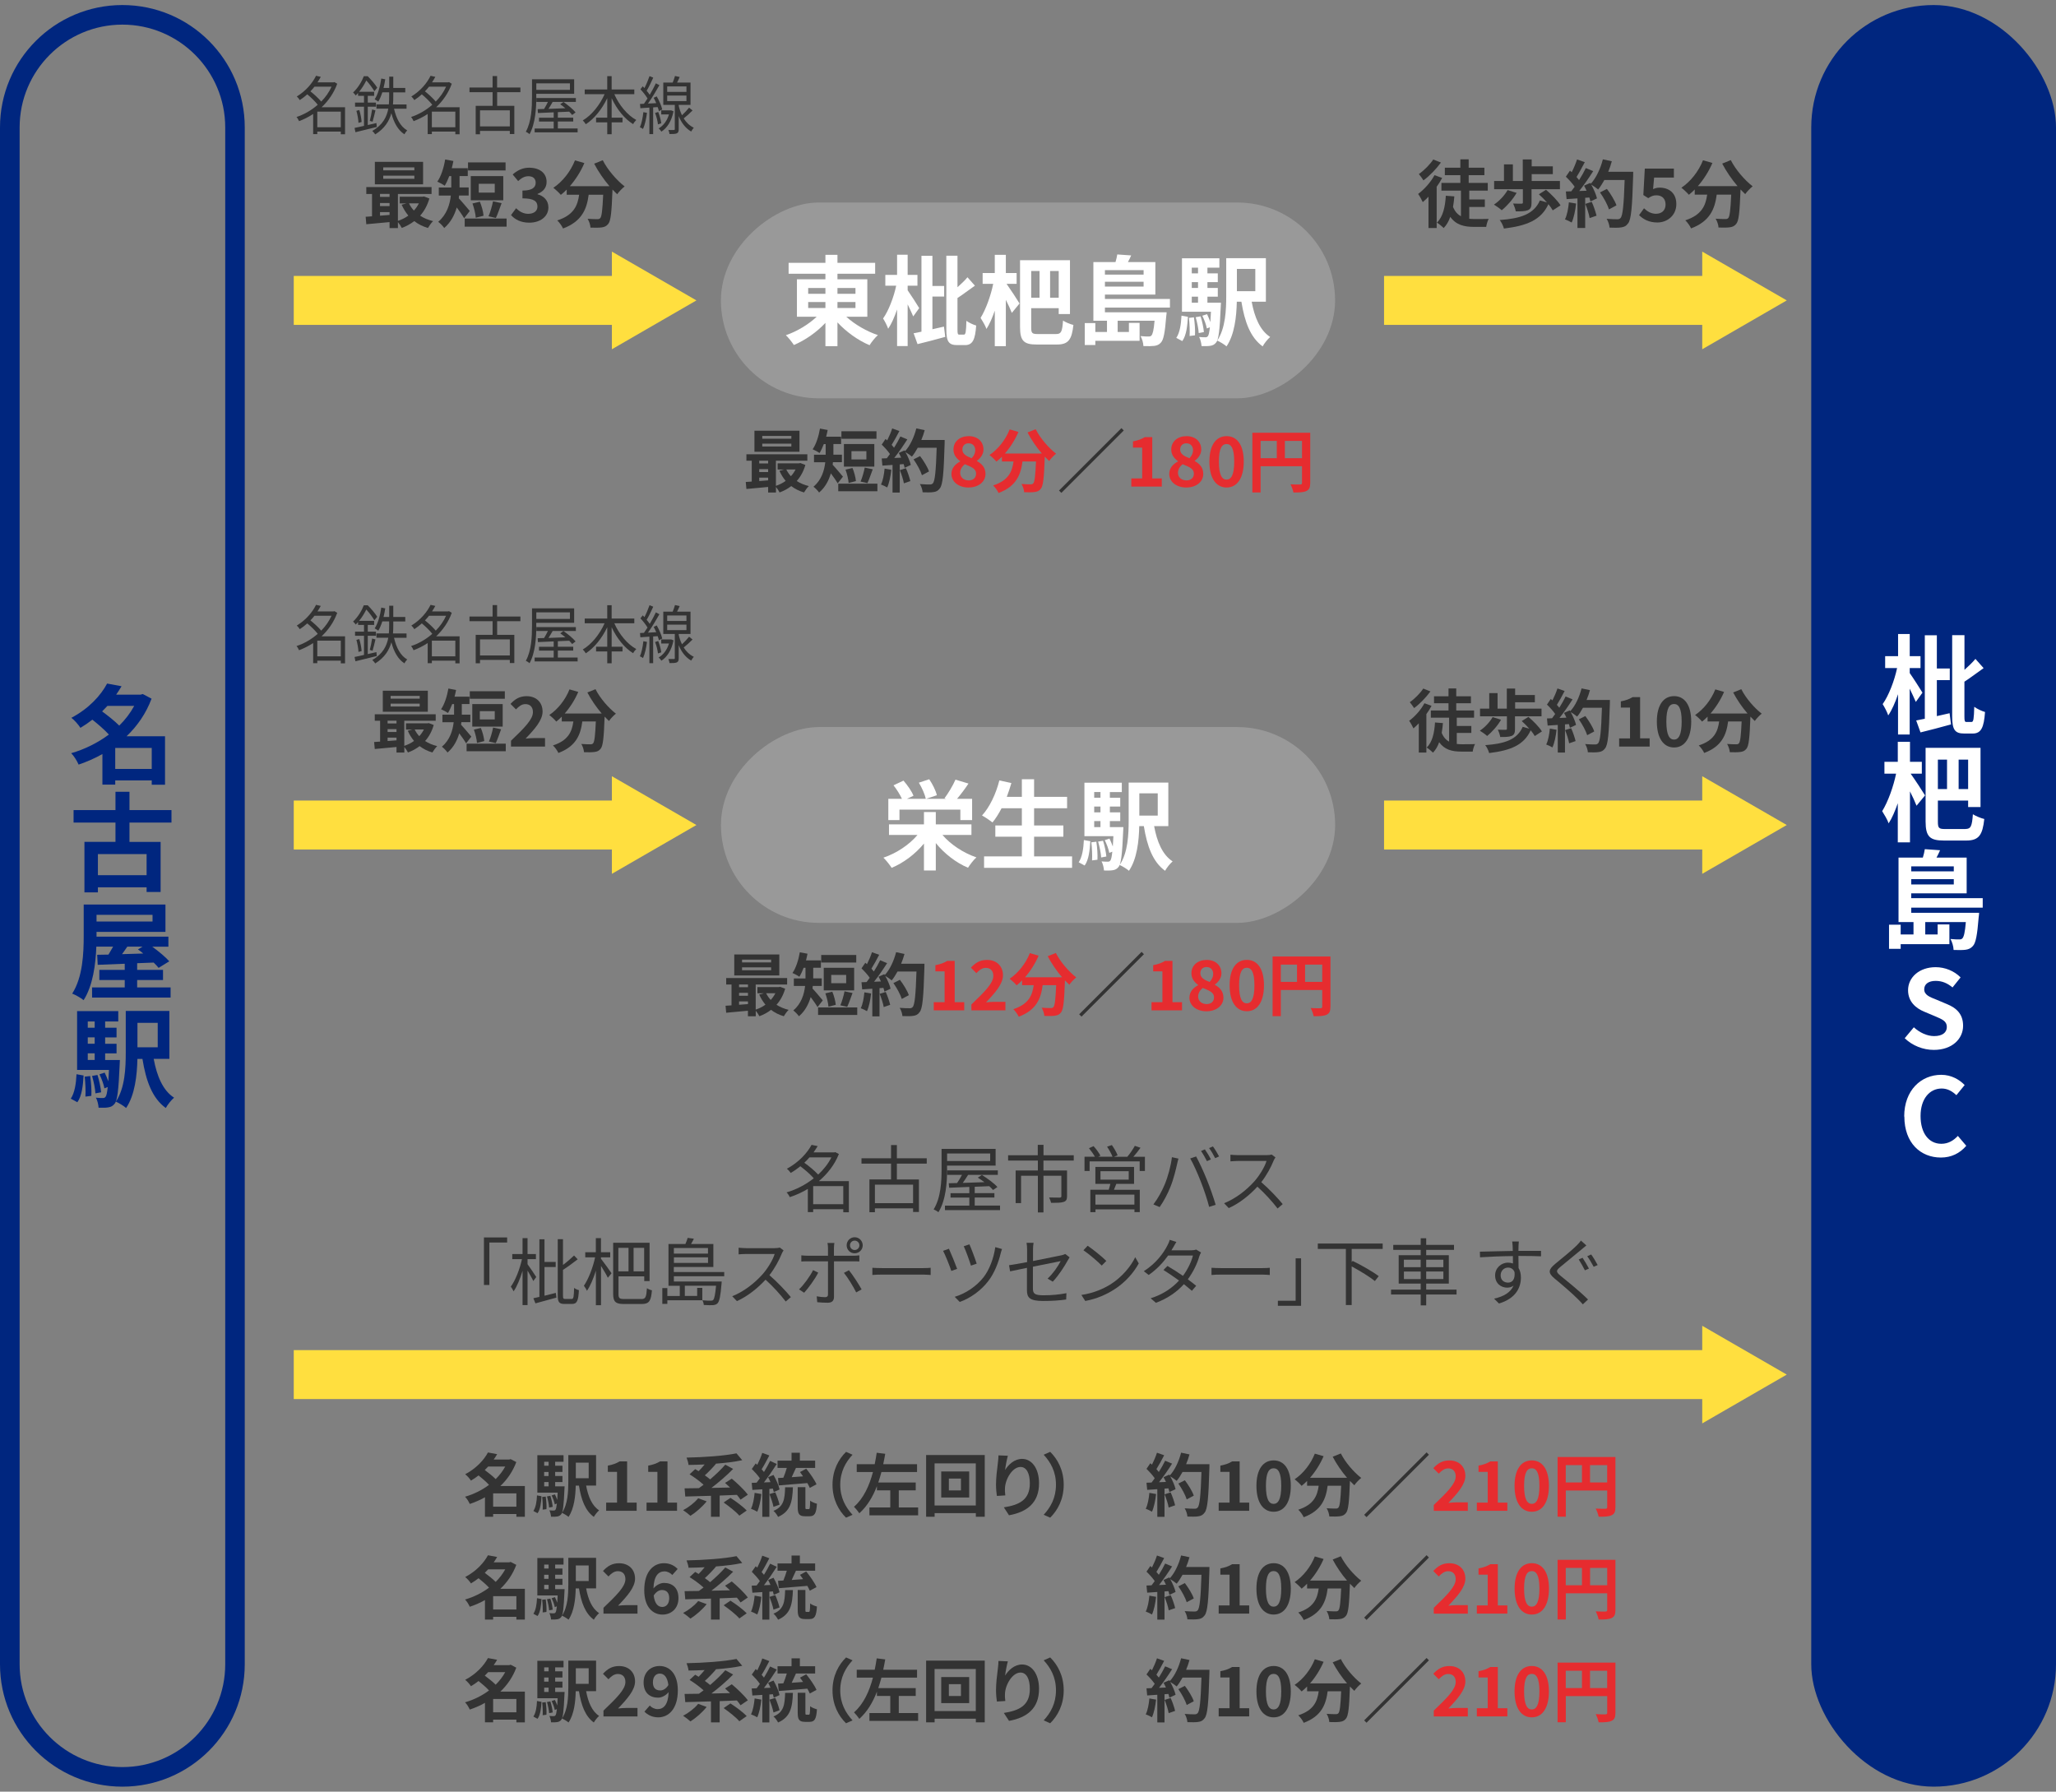 <?xml version="1.0" encoding="UTF-8"?><svg id="_文字" xmlns="http://www.w3.org/2000/svg" width="420.01" height="366.01" viewBox="0 0 420.01 366.01"><rect x="0" y="0" width="420.01" height="366.01" fill="#808080" stroke="none"/><defs><style>.cls-1{fill:#00267f;}.cls-2{fill:#e62c2f;}.cls-3{fill:#ffdf3f;}.cls-4{fill:#fff;}.cls-5{fill:none;stroke:#ffdf3f;stroke-miterlimit:10;stroke-width:10px;}.cls-6{fill:#333;}.cls-7{fill:#999;}</style></defs><rect class="cls-1" x="370.01" y="1.03" width="50" height="363.96" rx="25" ry="25"/><path class="cls-4" d="M391.37,143.39c-.29-.68-.77-1.72-1.25-2.71v9.37h-2.38v-8.23c-.57,1.69-1.25,3.23-2,4.33-.24-.73-.77-1.72-1.14-2.31,1.23-1.72,2.4-4.77,2.95-7.37h-2.44v-2.42h2.64v-4.53h2.38v4.53h2.2v2.42h-2.2v1.03c.62.86,2.24,3.39,2.6,4l-1.34,1.87ZM398.27,145.68l.29,2.31c-2.13.59-4.4,1.19-6.23,1.63l-.88-2.44c.53-.09,1.12-.22,1.76-.35v-17.05h2.46v6.78h2.64v2.38h-2.64v7.35l2.6-.59ZM402.76,147.49c.4,0,.48-.68.55-3.1.57.42,1.54.88,2.2,1.06-.22,3.17-.79,4.4-2.51,4.4h-1.74c-1.91,0-2.46-.77-2.46-3.54v-16.55h2.51v7.08c.84-.75,1.69-1.56,2.24-2.24l1.67,1.89c-1.34.92-2.71,2-3.92,2.77v7.06c0,1.01.07,1.17.44,1.17h1.01Z"/><path class="cls-4" d="M390.33,158.07c.75,1.03,2.53,3.74,2.93,4.42l-1.74,2.11c-.31-.79-.81-1.89-1.34-2.93v10.41h-2.49v-7.99c-.55,1.58-1.17,3.04-1.87,4.11-.26-.79-.92-1.83-1.32-2.49,1.21-1.96,2.31-5.06,2.84-7.66h-2.38v-2.42h2.73v-4.09h2.49v4.09h2.42v2.42h-2.27ZM401.49,169.35c1.14,0,1.36-.57,1.54-3.01.59.37,1.63.81,2.33.97-.35,3.26-1.1,4.4-3.67,4.4h-4.58c-2.84,0-3.74-.77-3.74-3.89v-15.05h11.22v12.1h-2.53v-1.32h-6.18v4.29c0,1.3.18,1.52,1.47,1.52h4.14ZM395.88,155.18v6.01h1.87v-6.01h-1.87ZM402.06,155.18h-1.94v6.01h1.94v-6.01Z"/><path class="cls-4" d="M390.44,185.41v1.06h13.86s-.02.62-.09.95c-.29,3.61-.59,5.24-1.19,5.85-.42.48-.88.66-1.47.75-.53.07-1.43.09-2.46.04-.02-.7-.29-1.63-.64-2.24.77.09,1.47.09,1.78.09.29,0,.48-.02.66-.22.29-.31.53-1.21.7-3.32h-8.29v2.53h2.53v-2.05h2.4v4.03h-9.95v.95h-2.38v-4.93h2.38v2h2.62v-2.53h-3.06v-13.18h4.97c.18-.59.33-1.23.4-1.72l3.12.22c-.22.53-.48,1.03-.73,1.5h6.16v7.3h-11.33v.99h14.61v1.94h-14.61ZM390.44,176.99v1.01h8.69v-1.01h-8.69ZM399.13,180.68v-1.08h-8.69v1.08h8.69Z"/><path class="cls-4" d="M389.1,212.1l1.87-2.24c1.17,1.08,2.71,1.8,4.14,1.8,1.69,0,2.6-.73,2.6-1.87,0-1.21-.99-1.58-2.44-2.2l-2.18-.92c-1.65-.68-3.3-2-3.3-4.38,0-2.66,2.33-4.71,5.63-4.71,1.89,0,3.78.75,5.1,2.09l-1.65,2.05c-1.03-.86-2.11-1.34-3.45-1.34-1.43,0-2.33.64-2.33,1.72,0,1.17,1.14,1.58,2.53,2.13l2.13.9c1.98.81,3.28,2.07,3.28,4.42,0,2.66-2.22,4.93-5.98,4.93-2.18,0-4.36-.86-5.94-2.38Z"/><path class="cls-4" d="M389,228.09c0-5.37,3.45-8.52,7.57-8.52,2.07,0,3.72.99,4.78,2.09l-1.69,2.07c-.84-.79-1.78-1.36-3.01-1.36-2.46,0-4.31,2.11-4.31,5.61s1.67,5.68,4.25,5.68c1.41,0,2.49-.66,3.37-1.61l1.72,2.02c-1.34,1.56-3.08,2.4-5.19,2.4-4.12,0-7.46-2.95-7.46-8.38Z"/><path class="cls-1" d="M25.01,5.03c11.58,0,21,9.42,21,21v313.96c0,11.58-9.42,21-21,21s-21-9.42-21-21V26.03C4.01,14.45,13.43,5.03,25.01,5.03M25.01,1.03C11.2,1.03,0,12.22,0,26.03v313.96c0,13.81,11.19,25,25,25s25-11.19,25-25V26.03c0-13.81-11.19-25-25-25h0Z"/><rect class="cls-7" x="190.01" y="-1.36" width="40" height="125.47" rx="20" ry="20" transform="translate(148.63 271.38) rotate(-90)"/><path class="cls-1" d="M33.73,160.31h-2.73v-.88h-7.46v.86h-2.62v-6.25c-1.54.88-3.19,1.58-4.86,2.16-.31-.73-.97-1.8-1.52-2.33,2.75-.79,5.41-2.11,7.7-3.81-.88-.97-2.2-2.11-3.37-3.04-.75.59-1.56,1.14-2.44,1.67-.4-.64-1.25-1.61-1.85-2.05,3.61-1.91,6.03-4.6,7.3-7l2.95.55c-.33.57-.7,1.14-1.1,1.72h4.99l.44-.13,1.8.95c-1.12,3.01-2.91,5.59-5.11,7.68h7.86v9.9ZM21.94,144.21c-.35.37-.7.75-1.08,1.12,1.17.86,2.57,1.96,3.5,2.9,1.23-1.21,2.27-2.57,3.06-4.03h-5.48ZM31,157.08v-4.29h-7.46v4.29h7.46Z"/><path class="cls-1" d="M26.45,168.05v3.94h6.36v10.23h-2.86v-.95h-9.95v1.03h-2.75v-10.32h6.34v-3.94h-8.56v-2.55h8.56v-3.74h2.86v3.74h8.58v2.55h-8.58ZM29.95,174.48h-9.95v4.31h9.95v-4.31Z"/><path class="cls-1" d="M34.85,201.72v2.07h-16.04v-2.07h6.67v-1.52h-5.19v-2.07h5.19v-1.25c-2.07.09-3.96.15-5.52.22l-.11-2.05,2.31-.04c.31-.51.64-1.08.95-1.63h-3.43c-.13,3.59-.7,7.99-2.6,10.94-.51-.44-1.69-1.1-2.33-1.34,2.18-3.39,2.35-8.34,2.35-11.84v-6.36h16.7v5.59h-14.08v.97h14.68v2.05h-3.3c1.3.95,2.71,2.11,3.48,2.99l-2.18,1.34c-.26-.33-.62-.7-1.01-1.08l-3.37.13v1.36h5.28v2.07h-5.28v1.52h6.84ZM19.72,186.89v1.36h11.44v-1.36h-11.44ZM26.01,193.38c-.35.53-.73,1.06-1.08,1.54,1.39-.04,2.86-.09,4.33-.13-.35-.31-.73-.59-1.08-.84l.95-.57h-3.12Z"/><path class="cls-1" d="M14.46,224.44c.79-1.17,1.08-3.06,1.17-4.99l1.45.26c-.13,2.07-.35,4.18-1.28,5.46l-1.34-.73ZM24.49,216.54s-.02.59-.04.88c-.22,5.28-.48,7.37-1.01,8.03-.4.51-.77.68-1.32.77-.46.09-1.19.09-1.98.07-.04-.64-.24-1.5-.55-2.05.62.07,1.12.07,1.39.07s.44-.04.59-.26c.18-.22.31-.79.44-1.98l-.68.26c-.13-.79-.57-1.96-1.01-2.86l1.06-.35c.26.55.55,1.19.75,1.78.04-.66.09-1.43.13-2.33h-6.51v-12.01h8.41v2.11h-2.68v1.28h2.33v1.98h-2.33v1.3h2.33v1.96h-2.33v1.36h3.04ZM18.42,219.82c.2,1.28.31,2.97.24,4.05l-1.21.15c.07-1.1,0-2.77-.15-4.07l1.12-.13ZM17.93,208.67v1.28h1.41v-1.28h-1.41ZM19.34,211.92h-1.41v1.3h1.41v-1.3ZM17.93,216.54h1.41v-1.36h-1.41v1.36ZM19.91,219.6c.37,1.12.66,2.58.75,3.54l-1.17.22c-.04-.95-.35-2.42-.68-3.56l1.1-.2ZM31.4,216.32c.64,3.48,1.87,6.45,4.16,7.92-.57.48-1.34,1.45-1.69,2.11-2.77-2-4.05-5.54-4.77-10.03h-1.03c-.07,3.32-.51,7.39-2.31,10.03-.42-.4-1.52-1.06-2.09-1.3,1.87-2.79,2.02-6.89,2.02-10.08v-8.45h8.91v9.79h-3.19ZM28.08,208.95v5h4.14v-5h-4.14Z"/><path class="cls-4" d="M172.88,64.7c1.7,1.56,4.14,2.98,6.46,3.76-.56.48-1.32,1.44-1.7,2.06-2.34-.98-4.74-2.7-6.56-4.66v4.86h-2.46v-4.76c-1.8,1.92-4.12,3.54-6.44,4.52-.38-.58-1.12-1.52-1.64-2,2.28-.78,4.64-2.2,6.3-3.78h-4.04v-7.64h5.82v-1.14h-7.52v-2.22h7.52v-1.64h2.46v1.64h7.7v2.22h-7.7v1.14h6.1v7.64h-4.3ZM165.1,60.02h3.52v-1.18h-3.52v1.18ZM165.1,62.92h3.52v-1.22h-3.52v1.22ZM171.08,58.84v1.18h3.68v-1.18h-3.68ZM174.76,61.7h-3.68v1.22h3.68v-1.22Z"/><path class="cls-4" d="M186.56,64.64c-.26-.62-.7-1.56-1.14-2.46v8.52h-2.16v-7.48c-.52,1.54-1.14,2.94-1.82,3.94-.22-.66-.7-1.56-1.04-2.1,1.12-1.56,2.18-4.34,2.68-6.7h-2.22v-2.2h2.4v-4.12h2.16v4.12h2v2.2h-2v.94c.56.78,2.04,3.08,2.36,3.64l-1.22,1.7ZM192.84,66.72l.26,2.1c-1.94.54-4,1.08-5.66,1.48l-.8-2.22c.48-.08,1.02-.2,1.6-.32v-15.5h2.24v6.16h2.4v2.16h-2.4v6.68l2.36-.54ZM196.92,68.36c.36,0,.44-.62.5-2.82.52.38,1.4.8,2,.96-.2,2.88-.72,4-2.28,4h-1.58c-1.74,0-2.24-.7-2.24-3.22v-15.04h2.28v6.44c.76-.68,1.54-1.42,2.04-2.04l1.52,1.72c-1.22.84-2.46,1.82-3.56,2.52v6.42c0,.92.06,1.06.4,1.06h.92Z"/><path class="cls-4" d="M205.62,57.98c.68.94,2.3,3.4,2.66,4.02l-1.58,1.92c-.28-.72-.74-1.72-1.22-2.66v9.46h-2.26v-7.26c-.5,1.44-1.06,2.76-1.7,3.74-.24-.72-.84-1.66-1.2-2.26,1.1-1.78,2.1-4.6,2.58-6.96h-2.16v-2.2h2.48v-3.72h2.26v3.72h2.2v2.2h-2.06ZM215.76,68.24c1.04,0,1.24-.52,1.4-2.74.54.34,1.48.74,2.12.88-.32,2.96-1,4-3.34,4h-4.16c-2.58,0-3.4-.7-3.4-3.54v-13.68h10.2v11h-2.3v-1.2h-5.62v3.9c0,1.18.16,1.38,1.34,1.38h3.76ZM210.66,55.36v5.46h1.7v-5.46h-1.7ZM216.28,55.36h-1.76v5.46h1.76v-5.46Z"/><path class="cls-4" d="M225.72,62.84v.96h12.6s-.02.56-.08.86c-.26,3.28-.54,4.76-1.08,5.32-.38.44-.8.6-1.34.68-.48.06-1.3.08-2.24.04-.02-.64-.26-1.48-.58-2.04.7.08,1.34.08,1.62.08.26,0,.44-.02.6-.2.26-.28.48-1.1.64-3.02h-7.54v2.3h2.3v-1.86h2.18v3.66h-9.04v.86h-2.16v-4.48h2.16v1.82h2.38v-2.3h-2.78v-11.98h4.52c.16-.54.3-1.12.36-1.56l2.84.2c-.2.48-.44.94-.66,1.36h5.6v6.64h-10.3v.9h13.28v1.76h-13.28ZM225.72,55.18v.92h7.9v-.92h-7.9ZM233.62,58.54v-.98h-7.9v.98h7.9Z"/><path class="cls-4" d="M240.3,69.02c.72-1.06.98-2.78,1.06-4.54l1.32.24c-.12,1.88-.32,3.8-1.16,4.96l-1.22-.66ZM249.42,61.84s-.02.54-.04.8c-.2,4.8-.44,6.7-.92,7.3-.36.46-.7.62-1.2.7-.42.08-1.08.08-1.8.06-.04-.58-.22-1.36-.5-1.86.56.06,1.02.06,1.26.06s.4-.04.54-.24c.16-.2.28-.72.4-1.8l-.62.24c-.12-.72-.52-1.78-.92-2.6l.96-.32c.24.5.5,1.08.68,1.62.04-.6.08-1.3.12-2.12h-5.92v-10.92h7.64v1.92h-2.44v1.16h2.12v1.8h-2.12v1.18h2.12v1.78h-2.12v1.24h2.76ZM243.9,64.82c.18,1.16.28,2.7.22,3.68l-1.1.14c.06-1,0-2.52-.14-3.7l1.02-.12ZM243.46,54.68v1.16h1.28v-1.16h-1.28ZM244.74,57.64h-1.28v1.18h1.28v-1.18ZM243.46,61.84h1.28v-1.24h-1.28v1.24ZM245.26,64.62c.34,1.02.6,2.34.68,3.22l-1.06.2c-.04-.86-.32-2.2-.62-3.24l1-.18ZM255.7,61.64c.58,3.16,1.7,5.86,3.78,7.2-.52.44-1.22,1.32-1.54,1.92-2.52-1.82-3.68-5.04-4.34-9.12h-.94c-.06,3.02-.46,6.72-2.1,9.12-.38-.36-1.38-.96-1.9-1.18,1.7-2.54,1.84-6.26,1.84-9.16v-7.68h8.1v8.9h-2.9ZM252.68,54.94v4.54h3.76v-4.54h-3.76Z"/><path class="cls-6" d="M294.61,36.35c-.32.62-.69,1.21-1.12,1.8v8.43h-1.67v-6.4c-.39.41-.78.78-1.17,1.11-.17-.39-.66-1.29-.95-1.67,1.28-.95,2.58-2.4,3.35-3.84l1.56.57ZM294.36,33.2c-.93,1.29-2.33,2.75-3.57,3.65-.22-.36-.67-.98-.94-1.29,1.08-.75,2.32-2.01,2.94-2.98l1.58.63ZM300.15,44.69c.38.04.75.06,1.14.06.48,0,2.19,0,2.83-.03-.24.39-.45,1.17-.51,1.63h-2.48c-2.07,0-3.7-.42-4.86-2.05-.32.92-.76,1.67-1.35,2.29-.27-.29-.99-.88-1.38-1.11,1.23-1.19,1.68-3.17,1.82-5.49l1.74.13c-.06.77-.15,1.47-.27,2.15.39.94.93,1.54,1.62,1.9v-5.23h-3.99v-1.57h3.87v-1.58h-3.17v-1.53h3.17v-1.71h1.7v1.71h3.21v1.53h-3.21v1.58h3.9v1.57h-3.78v1.81h3.18v1.53h-3.18v2.4Z"/><path class="cls-6" d="M309.82,39.4c-.76,1.33-1.98,2.7-3.04,3.55-.36-.34-1.16-.9-1.59-1.15,1.08-.71,2.16-1.86,2.79-2.97l1.84.57ZM311.1,38.65h-5.87v-1.68h2.01v-3.39h1.82v3.39h2.02v-4.4h1.82v1.41h4.32v1.59h-4.32v1.4h5.77v1.68h-5.8v2.79c0,.81-.17,1.26-.75,1.5-.6.24-1.39.24-2.47.24-.08-.48-.32-1.15-.54-1.6.66.03,1.48.03,1.69.03.23-.02.3-.06.3-.21v-2.75ZM317.2,42.97c-.2-.36-.51-.81-.88-1.26-1.5,3.25-4.42,4.41-9.09,4.98-.15-.57-.5-1.29-.86-1.74,4.29-.31,6.97-1.2,8.21-4l1.44.4c-.52-.58-1.11-1.18-1.65-1.66l1.46-.92c1.08.92,2.38,2.23,2.96,3.18l-1.58,1.02Z"/><path class="cls-6" d="M321.97,41.59c-.15,1.41-.46,2.91-.9,3.87-.31-.19-.97-.51-1.37-.65.44-.88.68-2.22.8-3.48l1.47.25ZM333.64,35.09s0,.6-.01.82c-.2,6.57-.41,8.94-1.04,9.73-.42.57-.81.73-1.44.82-.54.09-1.47.08-2.34.04-.03-.51-.27-1.29-.6-1.8.95.09,1.8.09,2.21.09.29,0,.45-.06.63-.25.45-.46.67-2.65.84-7.77h-4.14c-.41.73-.83,1.4-1.27,1.94-.3-.27-.96-.72-1.41-.99.52.94,1,2.06,1.17,2.81l-1.35.63c-.04-.24-.12-.51-.21-.81l-.85.06v6.16h-1.58v-6.04l-2.22.15-.15-1.56,1.11-.04c.22-.29.46-.6.69-.93-.44-.65-1.17-1.45-1.8-2.05l.84-1.23c.12.1.24.21.36.31.42-.83.84-1.83,1.09-2.61l1.58.56c-.54,1.03-1.16,2.19-1.69,3.03.19.21.38.44.52.63.54-.84,1.02-1.71,1.38-2.46l1.51.63c-.84,1.32-1.89,2.85-2.86,4.06l1.51-.06c-.17-.36-.34-.72-.52-1.03l1.26-.56.1.18c1.11-1.19,2-3.1,2.48-5l1.83.39c-.19.73-.45,1.46-.73,2.15h5.11ZM325.17,41.24c.41.89.79,2.06.98,2.82l-1.41.49c-.12-.76-.51-1.98-.88-2.9l1.32-.42ZM328.68,42.77c-.28-.95-1.06-2.39-1.83-3.46l1.42-.72c.78,1.04,1.63,2.42,1.95,3.36l-1.54.83Z"/><path class="cls-6" d="M334.83,43.96l1.02-1.41c.63.61,1.41,1.12,2.44,1.12,1.16,0,1.96-.68,1.96-1.89s-.75-1.88-1.87-1.88c-.66,0-1.02.17-1.67.58l-1-.64.3-5.4h5.94v1.84h-4.04l-.21,2.35c.45-.19.83-.3,1.33-.3,1.86,0,3.42,1.05,3.42,3.36s-1.83,3.76-3.88,3.76c-1.75,0-2.92-.69-3.75-1.52Z"/><path class="cls-6" d="M353.58,32.72c.95,1.9,2.82,4.08,4.46,5.34-.48.38-1.17,1.09-1.52,1.6-.31-.29-.63-.62-.96-.96v.1c-.17,4.53-.34,6.3-.87,6.93-.38.48-.78.63-1.36.71-.51.07-1.38.07-2.26.04-.03-.54-.27-1.29-.59-1.8.83.06,1.61.07,1.98.07.27,0,.43-.03.6-.21.3-.31.46-1.65.6-4.78h-2.96c-.38,2.88-1.35,5.44-5.24,6.9-.22-.51-.75-1.25-1.18-1.65,3.39-1.1,4.17-3.06,4.47-5.25h-2.54v-1.05c-.39.4-.79.76-1.2,1.08-.33-.4-1.1-1.12-1.53-1.44,1.88-1.26,3.52-3.33,4.42-5.61l1.92.55c-.74,1.73-1.79,3.38-2.97,4.73h8.1c-1.18-1.38-2.31-3.03-3.13-4.6l1.75-.71Z"/><path class="cls-6" d="M292.44,144.19c-.29.57-.64,1.13-1.05,1.68v7.87h-1.55v-5.98c-.36.38-.73.73-1.09,1.04-.15-.36-.62-1.2-.88-1.55,1.19-.88,2.41-2.24,3.12-3.59l1.46.53ZM292.21,141.25c-.87,1.2-2.17,2.56-3.33,3.4-.21-.34-.63-.91-.88-1.2,1.01-.7,2.17-1.88,2.75-2.79l1.47.59ZM297.61,151.98c.35.04.7.06,1.07.06.45,0,2.04,0,2.65-.03-.22.36-.42,1.09-.48,1.53h-2.31c-1.93,0-3.46-.39-4.54-1.92-.29.85-.71,1.55-1.26,2.14-.25-.27-.92-.83-1.29-1.04,1.15-1.11,1.57-2.96,1.7-5.13l1.62.13c-.06.71-.14,1.37-.25,2,.36.88.87,1.44,1.51,1.78v-4.89h-3.73v-1.47h3.61v-1.47h-2.96v-1.43h2.96v-1.6h1.58v1.6h3v1.43h-3v1.47h3.64v1.47h-3.53v1.69h2.97v1.43h-2.97v2.24Z"/><path class="cls-6" d="M306.64,147.03c-.71,1.25-1.85,2.52-2.84,3.32-.34-.32-1.08-.84-1.49-1.08,1.01-.66,2.02-1.74,2.61-2.77l1.72.53ZM307.83,146.33h-5.48v-1.57h1.88v-3.17h1.7v3.17h1.89v-4.1h1.7v1.32h4.03v1.48h-4.03v1.3h5.39v1.57h-5.42v2.61c0,.76-.15,1.18-.7,1.4-.56.22-1.3.22-2.31.22-.07-.45-.29-1.08-.5-1.5.62.03,1.39.03,1.58.03.21-.01.28-.06.28-.2v-2.56ZM313.53,150.37c-.18-.34-.48-.76-.83-1.18-1.4,3.04-4.13,4.12-8.49,4.65-.14-.53-.46-1.2-.8-1.62,4.01-.29,6.51-1.12,7.66-3.74l1.34.38c-.49-.55-1.04-1.11-1.54-1.56l1.36-.85c1.01.85,2.23,2.09,2.76,2.97l-1.47.95Z"/><path class="cls-6" d="M317.98,149.08c-.14,1.32-.43,2.72-.84,3.61-.29-.18-.91-.48-1.27-.6.41-.83.63-2.07.74-3.25l1.37.24ZM328.88,143.01s0,.56-.01.77c-.18,6.14-.38,8.35-.97,9.09-.39.53-.76.69-1.34.77-.5.08-1.37.07-2.18.04-.03-.48-.25-1.2-.56-1.68.88.08,1.68.08,2.06.08.27,0,.42-.06.59-.24.42-.43.63-2.48.78-7.26h-3.87c-.38.69-.77,1.3-1.19,1.81-.28-.25-.9-.67-1.32-.92.49.88.94,1.92,1.09,2.62l-1.26.59c-.04-.22-.11-.48-.2-.76l-.8.06v5.76h-1.47v-5.65l-2.07.14-.14-1.46,1.04-.04c.21-.27.43-.56.64-.87-.41-.6-1.09-1.36-1.68-1.92l.78-1.15c.11.1.22.2.34.29.39-.77.79-1.71,1.02-2.44l1.47.52c-.5.97-1.08,2.04-1.58,2.83.18.2.35.41.49.59.5-.78.95-1.6,1.29-2.3l1.42.59c-.78,1.23-1.76,2.66-2.67,3.8l1.41-.06c-.15-.34-.32-.67-.49-.97l1.18-.52.1.17c1.04-1.11,1.86-2.9,2.31-4.66l1.71.36c-.18.69-.42,1.36-.69,2h4.78ZM320.96,148.76c.38.83.74,1.92.91,2.63l-1.32.46c-.11-.71-.48-1.85-.83-2.7l1.23-.39ZM324.24,150.19c-.27-.88-1-2.23-1.71-3.24l1.33-.67c.73.97,1.53,2.26,1.82,3.14l-1.44.77Z"/><path class="cls-6" d="M330.76,150.84h2.23v-6.29h-1.88v-1.27c1.04-.2,1.75-.46,2.41-.87h1.53v8.43h1.95v1.67h-6.23v-1.67Z"/><path class="cls-6" d="M338.47,147.41c0-3.42,1.39-5.2,3.52-5.2s3.5,1.79,3.5,5.2-1.37,5.29-3.5,5.29-3.52-1.86-3.52-5.29ZM343.54,147.41c0-2.8-.66-3.59-1.56-3.59s-1.57.78-1.57,3.59.67,3.68,1.57,3.68,1.56-.87,1.56-3.68Z"/><path class="cls-6" d="M355.73,140.8c.88,1.78,2.63,3.81,4.16,4.99-.45.35-1.09,1.02-1.41,1.5-.29-.27-.59-.57-.9-.9v.1c-.15,4.23-.32,5.88-.81,6.47-.35.45-.73.59-1.28.66-.48.07-1.29.07-2.12.04-.03-.5-.25-1.2-.55-1.68.77.06,1.5.07,1.85.07.25,0,.41-.03.56-.2.28-.29.43-1.54.56-4.47h-2.76c-.35,2.69-1.26,5.08-4.89,6.44-.21-.48-.7-1.16-1.11-1.54,3.17-1.02,3.89-2.86,4.17-4.9h-2.37v-.98c-.36.38-.74.71-1.12,1.01-.31-.38-1.02-1.05-1.43-1.34,1.75-1.18,3.29-3.11,4.13-5.24l1.79.52c-.69,1.61-1.67,3.15-2.77,4.41h7.56c-1.11-1.29-2.16-2.83-2.93-4.3l1.64-.66Z"/><path class="cls-6" d="M70.5,27.43h-.88v-.55h-4.8v.52h-.85v-4.11c-.94.61-1.91,1.1-2.88,1.46-.11-.26-.33-.66-.52-.85,1.49-.48,3.02-1.34,4.34-2.5-.52-.66-1.37-1.5-2.14-2.13-.47.42-.97.82-1.53,1.18-.12-.22-.41-.57-.61-.74,1.92-1.16,3.25-2.82,3.93-4.23l.97.22c-.2.36-.42.74-.67,1.12h3.3l.16-.05.57.34c-.69,1.92-1.84,3.52-3.19,4.8h4.79v5.51ZM64.24,17.71c-.26.33-.53.65-.83.95.78.61,1.67,1.44,2.21,2.09.87-.88,1.6-1.91,2.11-3.04h-3.49ZM69.62,26v-3.2h-4.8v3.2h4.8Z"/><path class="cls-6" d="M76.96,25.94c-1.53.39-3.15.78-4.35,1.07l-.18-.88c.54-.1,1.21-.25,1.93-.42v-3.91h-1.83v-.84h1.83v-1.38h-1.21v-.58c-.15.17-.32.34-.48.51-.13-.2-.39-.49-.54-.61,1.05-.99,1.8-2.3,2.19-3.33h.8c.69.69,1.54,1.69,1.94,2.34l-.58.73c-.34-.58-1.02-1.53-1.65-2.2-.35.7-.83,1.53-1.47,2.31h3.07v.83h-1.3v1.38h1.67v.84h-1.67v3.74c.57-.13,1.18-.27,1.77-.4l.07.81ZM73.4,22.48c.25.78.43,1.78.47,2.44l-.64.18c-.02-.68-.2-1.68-.42-2.46l.6-.17ZM75.54,24.7c.16-.62.39-1.65.48-2.34l.68.19c-.19.79-.41,1.72-.59,2.31l-.57-.17ZM80.49,22.19c.46,2.03,1.32,3.67,2.7,4.45-.19.18-.46.55-.58.79-1.31-.85-2.15-2.37-2.66-4.3-.43,1.57-1.36,3.13-3.3,4.32-.12-.19-.39-.53-.6-.71,2.17-1.22,2.97-2.9,3.27-4.54h-2.42v-.88h2.54c.05-.57.06-1.13.06-1.65v-.81h-1.4c-.23.73-.5,1.37-.82,1.9-.16-.14-.53-.36-.74-.47.68-1.03,1.11-2.61,1.35-4.25l.81.16c-.09.6-.21,1.2-.35,1.76h1.16v-2.3h.83v2.3h2.45v.91h-2.45v.81c0,.53-.01,1.08-.06,1.65h2.77v.88h-2.55Z"/><path class="cls-6" d="M93.9,27.43h-.88v-.55h-4.8v.52h-.85v-4.11c-.94.61-1.91,1.1-2.88,1.46-.11-.26-.33-.66-.52-.85,1.49-.48,3.02-1.34,4.34-2.5-.52-.66-1.37-1.5-2.14-2.13-.47.42-.97.82-1.53,1.18-.12-.22-.41-.57-.61-.74,1.92-1.16,3.25-2.82,3.93-4.23l.97.22c-.2.36-.42.74-.67,1.12h3.3l.16-.05.57.34c-.69,1.92-1.84,3.52-3.19,4.8h4.79v5.51ZM87.64,17.71c-.26.33-.53.65-.83.95.78.61,1.67,1.44,2.21,2.09.87-.88,1.6-1.91,2.11-3.04h-3.49ZM93.02,26v-3.2h-4.8v3.2h4.8Z"/><path class="cls-6" d="M101.56,18.83v2.79h3.51v5.76h-.92v-.64h-6.09v.69h-.88v-5.81h3.45v-2.79h-4.72v-.95h4.72v-2.34h.92v2.34h4.76v.95h-4.76ZM104.15,22.54h-6.09v3.28h6.09v-3.28Z"/><path class="cls-6" d="M109.56,19.8c0,2.22-.18,5.45-1.38,7.6-.16-.16-.54-.39-.76-.49,1.16-2.08,1.26-5.02,1.26-7.11v-3.6h8.61v2.96h-7.74v.64ZM118,26.25v.79h-8.78v-.79h3.89v-1.42h-3v-.78h3v-1.1c-1.22.06-2.33.1-3.22.14l-.06-.79,1.32-.04c.26-.43.55-.95.78-1.44h-2.35v-.79h8.06v.79h-4.74c-.27.48-.57.99-.85,1.42,1.07-.04,2.26-.08,3.45-.13-.35-.29-.71-.57-1.05-.81l.66-.47c.87.6,1.95,1.48,2.47,2.13l-.7.53c-.15-.21-.36-.44-.6-.68l-2.32.1v1.13h3.14v.78h-3.14v1.42h4.04ZM109.56,17.02v1.34h6.87v-1.34h-6.87Z"/><path class="cls-6" d="M125.49,19.23c.97,2.22,2.66,4.29,4.49,5.28-.21.19-.51.57-.64.85-1.77-1.08-3.34-3.06-4.39-5.3v3.98h2.22v.96h-2.22v2.42h-.9v-2.42h-2.28v-.96h2.28v-3.98c-1.08,2.25-2.66,4.21-4.38,5.32-.13-.23-.42-.6-.62-.78,1.78-1.03,3.48-3.13,4.46-5.36h-4.06v-.96h4.6v-2.72h.9v2.72h4.63v.96h-4.1Z"/><path class="cls-6" d="M132.17,23.05c-.16,1.22-.43,2.47-.81,3.3-.13-.12-.48-.29-.64-.35.36-.79.58-1.96.71-3.09l.74.14ZM133.43,21.93v5.47h-.77v-5.42l-1.84.13-.08-.87.81-.04c.23-.32.48-.69.73-1.08-.34-.58-.92-1.33-1.45-1.88l.47-.61c.12.12.23.23.35.36.39-.74.8-1.73,1.04-2.44l.76.31c-.4.9-.9,1.95-1.35,2.68.25.29.46.57.63.83.48-.81.92-1.65,1.25-2.35l.73.38c-.67,1.18-1.54,2.65-2.34,3.76l1.69-.09c-.16-.38-.34-.75-.53-1.09l.63-.29c.49.83.96,1.95,1.13,2.67l-.69.35c-.05-.25-.13-.53-.25-.83l-.92.06ZM134.47,22.88c.29.73.54,1.68.62,2.3l-.68.23c-.06-.62-.29-1.59-.59-2.33l.64-.21ZM137.59,22.74c-.41,2.05-1.33,3.41-2.48,4.15-.12-.21-.39-.53-.55-.66.94-.55,1.7-1.52,2.1-2.85h-1.58v-.83h2.04s.48.19.48.19ZM141.47,22.57c-.55.56-1.23,1.18-1.8,1.62.49.78,1.16,1.47,2.06,1.9-.15.18-.41.53-.53.78-1.25-.72-2.06-1.92-2.55-3.15v2.65c0,.48-.08.73-.39.87-.29.13-.75.14-1.49.14-.02-.23-.13-.6-.23-.83.51.01.99.01,1.12,0,.15,0,.19-.04.19-.18v-4.94h-2.35v-4.56h1.92c.19-.44.36-.96.47-1.35l.96.21c-.16.39-.36.79-.54,1.14h2.75v4.56h-2.41v.17c.14.64.36,1.31.67,1.94.51-.47,1.09-1.09,1.45-1.55l.7.57ZM136.3,18.77h3.93v-1.12h-3.93v1.12ZM136.3,20.65h3.93v-1.13h-3.93v1.13Z"/><path class="cls-6" d="M87.72,40.54c-.41,1.41-1.05,2.58-1.89,3.52.75.5,1.65.87,2.64,1.11-.34.33-.81.98-1.05,1.4-1.07-.31-2-.78-2.79-1.4-.77.58-1.62,1.05-2.55,1.4-.17-.35-.5-.84-.79-1.2v1.22h-1.71v-1.22c-1.73.17-3.44.31-4.75.44l-.13-1.53c.39-.03.84-.04,1.3-.09v-4.56h-1.17v-1.41h13.33v1.41h-6.87v5.49c.76-.25,1.5-.61,2.13-1.08-.54-.65-1-1.39-1.37-2.22l.99-.27h-1.38v-1.36h4.66l.3-.06,1.09.42ZM86.43,37.66h-9.85v-4.6h9.85v4.6ZM77.63,39.62v.6h1.95v-.6h-1.95ZM77.63,42.1h1.95v-.63h-1.95v.63ZM77.63,44.06c.63-.04,1.29-.09,1.95-.15v-.58h-1.95v.73ZM84.65,34.19h-6.36v.61h6.36v-.61ZM84.65,35.89h-6.36v.63h6.36v-.63ZM83.55,41.54c.25.54.6,1.04,1,1.47.41-.43.75-.93,1.02-1.47h-2.02Z"/><path class="cls-6" d="M94.82,44.59c-.34-.6-.96-1.47-1.51-2.21-.45,1.54-1.23,3.06-2.56,4.2-.24-.38-.9-1.04-1.23-1.26,1.77-1.51,2.37-3.54,2.58-5.37h-2.46v-1.65h2.55v-2.33h-.41c-.28.75-.6,1.43-.93,1.97-.34-.26-1.11-.66-1.51-.83.76-1.08,1.32-2.83,1.6-4.53l1.68.31c-.09.5-.21.99-.33,1.47h3.27v1.6h-1.68v2.33h1.86v1.65h-1.96c-.01.19-.03.38-.06.57.6.62,1.92,2.21,2.25,2.59l-1.14,1.47ZM103.49,44.65v1.65h-8.56v-1.65h8.56ZM103.28,34.82h-7.67v-1.65h7.67v1.65ZM102.81,40.91h-6.64v-4.94h6.64v4.94ZM97.19,44.48c-.04-.77-.34-2-.67-2.91l1.51-.36c.38.9.69,2.07.75,2.86l-1.59.41ZM101.07,37.54h-3.27v1.81h3.27v-1.81ZM99.8,44.18c.36-.83.73-2.12.92-3.06l1.75.38c-.41,1.09-.81,2.29-1.17,3.03l-1.5-.34Z"/><path class="cls-6" d="M104.39,43.94l1.04-1.4c.66.65,1.47,1.14,2.47,1.14,1.12,0,1.89-.54,1.89-1.47,0-1.05-.65-1.69-3.06-1.69v-1.59c2.04,0,2.7-.67,2.7-1.6,0-.84-.54-1.33-1.48-1.33-.8,0-1.44.38-2.1.99l-1.12-1.35c.96-.84,2.03-1.38,3.33-1.38,2.14,0,3.6,1.05,3.6,2.91,0,1.17-.69,1.98-1.84,2.44v.08c1.25.33,2.21,1.25,2.21,2.67,0,1.98-1.79,3.13-3.9,3.13-1.75,0-2.94-.66-3.72-1.54Z"/><path class="cls-6" d="M123.14,32.74c.95,1.9,2.82,4.08,4.46,5.34-.48.38-1.17,1.09-1.52,1.6-.31-.29-.63-.62-.96-.96v.1c-.17,4.53-.34,6.3-.87,6.93-.38.48-.78.63-1.36.71-.51.07-1.38.07-2.26.04-.03-.54-.27-1.29-.59-1.8.83.06,1.61.07,1.98.07.27,0,.43-.03.6-.21.3-.31.46-1.65.6-4.78h-2.96c-.38,2.88-1.35,5.44-5.24,6.9-.22-.51-.75-1.25-1.18-1.65,3.39-1.09,4.17-3.06,4.47-5.25h-2.54v-1.05c-.39.4-.79.76-1.2,1.08-.33-.4-1.1-1.12-1.53-1.44,1.88-1.26,3.52-3.33,4.42-5.61l1.92.55c-.74,1.73-1.79,3.38-2.97,4.73h8.1c-1.18-1.38-2.31-3.03-3.13-4.6l1.75-.71Z"/><path class="cls-6" d="M70.5,135.51h-.88v-.55h-4.8v.52h-.85v-4.11c-.94.61-1.91,1.1-2.88,1.46-.11-.26-.33-.66-.52-.85,1.49-.48,3.02-1.34,4.34-2.5-.52-.66-1.37-1.5-2.14-2.13-.47.42-.97.82-1.53,1.18-.12-.22-.41-.57-.61-.74,1.92-1.16,3.25-2.82,3.93-4.23l.97.22c-.2.36-.42.74-.67,1.12h3.3l.16-.05.57.34c-.69,1.92-1.84,3.52-3.19,4.8h4.79v5.51ZM64.24,125.79c-.26.33-.53.65-.83.95.78.61,1.67,1.44,2.21,2.09.87-.88,1.6-1.91,2.11-3.04h-3.49ZM69.62,134.08v-3.2h-4.8v3.2h4.8Z"/><path class="cls-6" d="M76.96,134.02c-1.53.39-3.15.78-4.35,1.07l-.18-.88c.54-.1,1.21-.25,1.93-.42v-3.91h-1.83v-.84h1.83v-1.38h-1.21v-.58c-.15.17-.32.34-.48.51-.13-.2-.39-.49-.54-.61,1.05-.99,1.8-2.3,2.19-3.33h.8c.69.69,1.54,1.69,1.94,2.34l-.58.73c-.34-.58-1.02-1.53-1.65-2.2-.35.7-.83,1.53-1.47,2.31h3.07v.83h-1.3v1.38h1.67v.84h-1.67v3.74c.57-.13,1.18-.27,1.77-.4l.07.81ZM73.4,130.56c.25.78.43,1.78.47,2.44l-.64.18c-.02-.68-.2-1.68-.42-2.46l.6-.17ZM75.54,132.78c.16-.62.39-1.65.48-2.34l.68.19c-.19.79-.41,1.72-.59,2.31l-.57-.17ZM80.49,130.27c.46,2.03,1.32,3.67,2.7,4.45-.19.18-.46.55-.58.79-1.31-.85-2.15-2.37-2.66-4.3-.43,1.57-1.36,3.13-3.3,4.32-.12-.19-.39-.53-.6-.71,2.17-1.22,2.97-2.9,3.27-4.54h-2.42v-.88h2.54c.05-.57.06-1.13.06-1.65v-.81h-1.4c-.23.73-.5,1.37-.82,1.9-.16-.14-.53-.36-.74-.47.68-1.03,1.11-2.61,1.35-4.25l.81.16c-.09.6-.21,1.2-.35,1.76h1.16v-2.3h.83v2.3h2.45v.91h-2.45v.81c0,.53-.01,1.08-.06,1.65h2.77v.88h-2.55Z"/><path class="cls-6" d="M93.9,135.51h-.88v-.55h-4.8v.52h-.85v-4.11c-.94.61-1.91,1.1-2.88,1.46-.11-.26-.33-.66-.52-.85,1.49-.48,3.02-1.34,4.34-2.5-.52-.66-1.37-1.5-2.14-2.13-.47.42-.97.82-1.53,1.18-.12-.22-.41-.57-.61-.74,1.92-1.16,3.25-2.82,3.93-4.23l.97.22c-.2.36-.42.74-.67,1.12h3.3l.16-.05.57.34c-.69,1.92-1.84,3.52-3.19,4.8h4.79v5.51ZM87.64,125.79c-.26.33-.53.65-.83.95.78.61,1.67,1.44,2.21,2.09.87-.88,1.6-1.91,2.11-3.04h-3.49ZM93.02,134.08v-3.2h-4.8v3.2h4.8Z"/><path class="cls-6" d="M101.56,126.9v2.79h3.51v5.76h-.92v-.64h-6.09v.69h-.88v-5.81h3.45v-2.79h-4.72v-.95h4.72v-2.34h.92v2.34h4.76v.95h-4.76ZM104.15,130.62h-6.09v3.28h6.09v-3.28Z"/><path class="cls-6" d="M109.56,127.88c0,2.22-.18,5.45-1.38,7.6-.16-.16-.54-.39-.76-.49,1.16-2.08,1.26-5.02,1.26-7.11v-3.6h8.61v2.96h-7.74v.64ZM118,134.33v.79h-8.78v-.79h3.89v-1.42h-3v-.78h3v-1.1c-1.22.06-2.33.1-3.22.14l-.06-.79,1.32-.04c.26-.43.55-.95.78-1.44h-2.35v-.79h8.06v.79h-4.74c-.27.48-.57.99-.85,1.42,1.07-.04,2.26-.08,3.45-.13-.35-.29-.71-.57-1.05-.81l.66-.47c.87.6,1.95,1.48,2.47,2.13l-.7.53c-.15-.21-.36-.44-.6-.68l-2.32.1v1.13h3.14v.78h-3.14v1.42h4.04ZM109.56,125.1v1.34h6.87v-1.34h-6.87Z"/><path class="cls-6" d="M125.49,127.31c.97,2.22,2.66,4.29,4.49,5.28-.21.19-.51.57-.64.85-1.77-1.08-3.34-3.06-4.39-5.3v3.98h2.22v.96h-2.22v2.42h-.9v-2.42h-2.28v-.96h2.28v-3.98c-1.08,2.25-2.66,4.21-4.38,5.32-.13-.23-.42-.6-.62-.78,1.78-1.03,3.48-3.13,4.46-5.36h-4.06v-.96h4.6v-2.72h.9v2.72h4.63v.96h-4.1Z"/><path class="cls-6" d="M132.17,131.13c-.16,1.22-.43,2.47-.81,3.3-.13-.12-.48-.29-.64-.35.36-.79.58-1.96.71-3.09l.74.14ZM133.43,130.01v5.47h-.77v-5.42l-1.84.13-.08-.87.81-.04c.23-.32.48-.69.73-1.08-.34-.58-.92-1.33-1.45-1.88l.47-.61c.12.12.23.23.35.36.39-.74.8-1.73,1.04-2.44l.76.31c-.4.9-.9,1.95-1.35,2.68.25.29.46.57.63.83.48-.81.92-1.65,1.25-2.35l.73.38c-.67,1.18-1.54,2.65-2.34,3.76l1.69-.09c-.16-.38-.34-.75-.53-1.09l.63-.29c.49.83.96,1.95,1.13,2.67l-.69.35c-.05-.25-.13-.53-.25-.83l-.92.06ZM134.47,130.96c.29.73.54,1.68.62,2.3l-.68.23c-.06-.62-.29-1.59-.59-2.33l.64-.21ZM137.59,130.82c-.41,2.05-1.33,3.41-2.48,4.15-.12-.21-.39-.53-.55-.66.94-.55,1.7-1.52,2.1-2.85h-1.58v-.83h2.04s.48.19.48.19ZM141.47,130.65c-.55.56-1.23,1.18-1.8,1.62.49.78,1.16,1.47,2.06,1.9-.15.18-.41.53-.53.78-1.25-.72-2.06-1.92-2.55-3.15v2.65c0,.48-.08.73-.39.87-.29.13-.75.14-1.49.14-.02-.23-.13-.6-.23-.83.51.01.99.01,1.12,0,.15,0,.19-.04.19-.18v-4.94h-2.35v-4.56h1.92c.19-.44.36-.96.47-1.35l.96.21c-.16.39-.36.79-.54,1.14h2.75v4.56h-2.41v.17c.14.64.36,1.31.67,1.94.51-.47,1.09-1.09,1.45-1.55l.7.57ZM136.3,126.85h3.93v-1.12h-3.93v1.12ZM136.3,128.73h3.93v-1.13h-3.93v1.13Z"/><path class="cls-6" d="M88.61,148.09c-.38,1.32-.98,2.41-1.77,3.29.7.46,1.54.81,2.47,1.04-.32.31-.76.91-.98,1.3-1-.29-1.86-.73-2.61-1.3-.71.55-1.51.98-2.38,1.3-.15-.32-.46-.78-.74-1.12v1.13h-1.6v-1.13c-1.61.15-3.21.29-4.44.41l-.13-1.43c.36-.03.78-.04,1.22-.08v-4.26h-1.09v-1.32h12.45v1.32h-6.42v5.13c.71-.24,1.4-.57,1.99-1.01-.5-.6-.94-1.3-1.27-2.07l.92-.25h-1.29v-1.27h4.36l.28-.06,1.02.39ZM87.4,145.4h-9.2v-4.3h9.2v4.3ZM79.18,147.23v.56h1.82v-.56h-1.82ZM79.18,149.54h1.82v-.59h-1.82v.59ZM79.18,151.38c.59-.04,1.21-.08,1.82-.14v-.55h-1.82v.69ZM85.74,142.16h-5.94v.57h5.94v-.57ZM85.74,143.74h-5.94v.59h5.94v-.59ZM84.71,149.02c.24.5.56.97.94,1.37.38-.41.7-.87.95-1.37h-1.89Z"/><path class="cls-6" d="M95.23,151.87c-.32-.56-.9-1.37-1.41-2.06-.42,1.44-1.15,2.86-2.4,3.92-.22-.35-.84-.97-1.15-1.18,1.65-1.41,2.21-3.31,2.41-5.01h-2.3v-1.54h2.38v-2.17h-.38c-.27.7-.56,1.33-.87,1.83-.32-.24-1.04-.62-1.41-.77.71-1.01,1.23-2.65,1.5-4.23l1.57.29c-.08.46-.2.92-.31,1.37h3.05v1.5h-1.57v2.17h1.74v1.54h-1.83c-.01.18-.03.35-.06.53.56.57,1.79,2.06,2.1,2.42l-1.07,1.37ZM103.32,151.92v1.54h-8v-1.54h8ZM103.13,142.75h-7.16v-1.54h7.16v1.54ZM102.69,148.44h-6.21v-4.61h6.21v4.61ZM97.44,151.77c-.04-.71-.32-1.86-.63-2.72l1.42-.34c.35.84.64,1.93.7,2.68l-1.48.38ZM101.07,145.28h-3.05v1.69h3.05v-1.69ZM99.88,151.49c.34-.77.69-1.98.85-2.86l1.64.35c-.38,1.02-.76,2.14-1.09,2.83l-1.4-.32Z"/><path class="cls-6" d="M104.39,151.32c2.7-2.58,4.48-4.34,4.48-5.84,0-1.02-.56-1.64-1.55-1.64-.76,0-1.37.5-1.91,1.08l-1.12-1.12c.95-1.02,1.88-1.58,3.29-1.58,1.96,0,3.26,1.25,3.26,3.15,0,1.77-1.62,3.59-3.47,5.52.52-.06,1.21-.11,1.7-.11h2.27v1.74h-6.95v-1.19Z"/><path class="cls-6" d="M121.66,140.8c.88,1.78,2.63,3.81,4.16,4.99-.45.35-1.09,1.02-1.41,1.5-.29-.27-.59-.57-.9-.9v.1c-.15,4.23-.32,5.88-.81,6.47-.35.45-.73.59-1.28.66-.48.07-1.29.07-2.12.04-.03-.5-.25-1.2-.55-1.68.77.06,1.5.07,1.85.07.25,0,.41-.03.56-.2.28-.29.43-1.54.56-4.47h-2.76c-.35,2.69-1.26,5.08-4.89,6.44-.21-.48-.7-1.16-1.11-1.54,3.17-1.02,3.89-2.86,4.17-4.9h-2.37v-.98c-.36.38-.74.71-1.12,1.01-.31-.38-1.02-1.05-1.43-1.34,1.75-1.18,3.29-3.11,4.13-5.24l1.79.52c-.69,1.61-1.67,3.15-2.77,4.41h7.56c-1.11-1.29-2.16-2.83-2.93-4.3l1.64-.66Z"/><path class="cls-6" d="M164.53,94.97c-.38,1.32-.98,2.41-1.77,3.29.7.46,1.54.81,2.47,1.04-.32.31-.76.91-.98,1.3-1-.29-1.86-.73-2.61-1.3-.71.55-1.51.98-2.38,1.3-.15-.32-.46-.78-.74-1.12v1.13h-1.6v-1.13c-1.61.15-3.21.29-4.44.41l-.13-1.43c.36-.03.78-.04,1.22-.08v-4.26h-1.09v-1.32h12.45v1.32h-6.42v5.13c.71-.24,1.4-.57,1.99-1.01-.5-.6-.94-1.3-1.27-2.07l.92-.25h-1.29v-1.27h4.36l.28-.06,1.02.39ZM163.32,92.29h-9.2v-4.3h9.2v4.3ZM155.1,94.12v.56h1.82v-.56h-1.82ZM155.1,96.43h1.82v-.59h-1.82v.59ZM155.1,98.27c.59-.04,1.21-.08,1.82-.14v-.55h-1.82v.69ZM161.66,89.05h-5.94v.57h5.94v-.57ZM161.66,90.63h-5.94v.59h5.94v-.59ZM160.63,95.91c.24.5.56.97.94,1.37.38-.41.7-.87.95-1.37h-1.89Z"/><path class="cls-6" d="M171.14,98.76c-.32-.56-.9-1.37-1.41-2.06-.42,1.44-1.15,2.86-2.4,3.92-.22-.35-.84-.97-1.15-1.18,1.65-1.41,2.21-3.31,2.41-5.01h-2.3v-1.54h2.38v-2.17h-.38c-.27.7-.56,1.33-.87,1.83-.32-.24-1.04-.62-1.41-.77.71-1.01,1.23-2.65,1.5-4.23l1.57.29c-.08.46-.2.92-.31,1.37h3.05v1.5h-1.57v2.17h1.74v1.54h-1.83c-.01.18-.03.35-.06.53.56.57,1.79,2.06,2.1,2.42l-1.07,1.37ZM179.24,98.81v1.54h-8v-1.54h8ZM179.05,89.64h-7.16v-1.54h7.16v1.54ZM178.61,95.32h-6.21v-4.61h6.21v4.61ZM173.36,98.66c-.04-.71-.32-1.86-.63-2.72l1.42-.34c.35.84.64,1.93.7,2.68l-1.48.38ZM176.99,92.17h-3.05v1.69h3.05v-1.69ZM175.8,98.38c.34-.77.69-1.98.85-2.86l1.64.35c-.38,1.02-.76,2.14-1.09,2.83l-1.4-.32Z"/><path class="cls-6" d="M182.08,95.97c-.14,1.32-.43,2.72-.84,3.61-.29-.18-.91-.48-1.27-.6.41-.83.63-2.07.74-3.25l1.37.24ZM192.98,89.9s0,.56-.01.77c-.18,6.14-.38,8.35-.97,9.09-.39.53-.76.69-1.34.77-.5.08-1.37.07-2.18.04-.03-.48-.25-1.2-.56-1.68.88.08,1.68.08,2.06.08.27,0,.42-.06.59-.24.42-.43.63-2.48.78-7.26h-3.87c-.38.69-.77,1.3-1.19,1.81-.28-.25-.9-.67-1.32-.92.49.88.94,1.92,1.09,2.62l-1.26.59c-.04-.22-.11-.48-.2-.76l-.8.06v5.76h-1.47v-5.65l-2.07.14-.14-1.46,1.04-.04c.21-.27.43-.56.64-.87-.41-.6-1.09-1.36-1.68-1.92l.78-1.15c.11.1.22.2.34.29.39-.77.79-1.71,1.02-2.44l1.47.52c-.5.97-1.08,2.04-1.58,2.83.18.2.35.41.49.59.5-.78.95-1.6,1.29-2.3l1.42.59c-.78,1.23-1.76,2.66-2.67,3.8l1.41-.06c-.15-.34-.32-.67-.49-.97l1.18-.52.1.17c1.04-1.11,1.86-2.9,2.31-4.66l1.71.36c-.18.69-.42,1.36-.69,2h4.78ZM185.06,95.65c.38.83.74,1.92.91,2.63l-1.32.46c-.11-.71-.48-1.85-.83-2.7l1.23-.39ZM188.34,97.08c-.27-.88-1-2.23-1.71-3.24l1.33-.67c.73.97,1.53,2.26,1.82,3.14l-1.44.77Z"/><path class="cls-2" d="M194.37,96.82c0-1.25.83-2.04,1.78-2.55v-.06c-.78-.57-1.37-1.32-1.37-2.38,0-1.67,1.33-2.73,3.12-2.73s3.01,1.09,3.01,2.75c0,.99-.67,1.81-1.33,2.27v.07c.94.53,1.74,1.27,1.74,2.63,0,1.57-1.39,2.77-3.49,2.77-1.97,0-3.46-1.15-3.46-2.77ZM199.4,96.75c0-1.01-.97-1.37-2.3-1.92-.55.43-.95,1.05-.95,1.77,0,.94.77,1.54,1.74,1.54.88,0,1.51-.49,1.51-1.39ZM199.23,91.99c0-.84-.5-1.43-1.37-1.43-.7,0-1.26.45-1.26,1.27,0,.92.81,1.36,1.89,1.78.48-.5.74-1.05.74-1.62Z"/><path class="cls-2" d="M211.58,87.69c.88,1.78,2.63,3.81,4.16,4.99-.45.35-1.09,1.02-1.41,1.5-.29-.27-.59-.57-.9-.9v.1c-.15,4.23-.32,5.88-.81,6.47-.35.45-.73.59-1.28.66-.48.07-1.29.07-2.12.04-.03-.5-.25-1.2-.55-1.68.77.06,1.5.07,1.85.07.25,0,.41-.03.56-.2.28-.29.43-1.54.56-4.47h-2.76c-.35,2.69-1.26,5.08-4.89,6.44-.21-.48-.7-1.16-1.11-1.54,3.17-1.02,3.89-2.86,4.17-4.9h-2.37v-.98c-.36.38-.74.71-1.12,1.01-.31-.38-1.02-1.05-1.43-1.34,1.75-1.18,3.29-3.11,4.13-5.24l1.79.52c-.69,1.61-1.67,3.15-2.77,4.41h7.56c-1.11-1.29-2.16-2.83-2.93-4.3l1.64-.66Z"/><path class="cls-6" d="M229.57,87.94l-12.75,12.75-.48-.48,12.75-12.75.48.48Z"/><path class="cls-2" d="M231.1,97.73h2.23v-6.29h-1.88v-1.27c1.04-.2,1.75-.46,2.41-.87h1.53v8.43h1.95v1.67h-6.23v-1.67Z"/><path class="cls-2" d="M238.86,96.82c0-1.25.83-2.04,1.78-2.55v-.06c-.78-.57-1.37-1.32-1.37-2.38,0-1.67,1.33-2.73,3.12-2.73s3.01,1.09,3.01,2.75c0,.99-.67,1.81-1.33,2.27v.07c.94.53,1.74,1.27,1.74,2.63,0,1.57-1.39,2.77-3.49,2.77-1.97,0-3.46-1.15-3.46-2.77ZM243.89,96.75c0-1.01-.97-1.37-2.3-1.92-.55.43-.95,1.05-.95,1.77,0,.94.77,1.54,1.74,1.54.88,0,1.51-.49,1.51-1.39ZM243.72,91.99c0-.84-.5-1.43-1.37-1.43-.7,0-1.26.45-1.26,1.27,0,.92.81,1.36,1.89,1.78.48-.5.74-1.05.74-1.62Z"/><path class="cls-2" d="M247.06,94.3c0-3.42,1.39-5.2,3.52-5.2s3.5,1.79,3.5,5.2-1.37,5.29-3.5,5.29-3.52-1.86-3.52-5.29ZM252.13,94.3c0-2.8-.66-3.59-1.56-3.59s-1.57.78-1.57,3.59.67,3.68,1.57,3.68,1.56-.87,1.56-3.68Z"/><path class="cls-2" d="M267.66,98.66c0,.91-.2,1.37-.78,1.64-.56.28-1.4.31-2.65.31-.08-.46-.36-1.23-.6-1.67.8.06,1.71.04,1.99.04.27-.01.36-.1.36-.34v-3.39h-8.46v5.35h-1.68v-12.19h11.82v10.24ZM257.52,93.6h3.31v-3.53h-3.31v3.53ZM265.98,93.6v-3.53h-3.5v3.53h3.5Z"/><path class="cls-6" d="M160.4,201.97c-.38,1.32-.98,2.41-1.77,3.29.7.46,1.54.81,2.47,1.04-.32.31-.76.91-.98,1.3-1-.29-1.86-.73-2.61-1.3-.71.55-1.51.98-2.38,1.3-.15-.32-.46-.78-.74-1.12v1.13h-1.6v-1.13c-1.61.15-3.21.29-4.44.41l-.13-1.43c.36-.03.78-.04,1.22-.08v-4.26h-1.09v-1.32h12.45v1.32h-6.42v5.13c.71-.24,1.4-.57,1.99-1.01-.5-.6-.94-1.3-1.27-2.07l.92-.25h-1.29v-1.27h4.36l.28-.06,1.02.39ZM159.2,199.28h-9.2v-4.3h9.2v4.3ZM150.98,201.11v.56h1.82v-.56h-1.82ZM150.98,203.42h1.82v-.59h-1.82v.59ZM150.98,205.26c.59-.04,1.21-.08,1.82-.14v-.55h-1.82v.69ZM157.53,196.04h-5.94v.57h5.94v-.57ZM157.53,197.62h-5.94v.59h5.94v-.59ZM156.51,202.9c.24.5.56.97.94,1.37.38-.41.7-.87.95-1.37h-1.89Z"/><path class="cls-6" d="M167.02,205.75c-.32-.56-.9-1.37-1.41-2.06-.42,1.44-1.15,2.86-2.4,3.92-.22-.35-.84-.97-1.15-1.18,1.65-1.41,2.21-3.31,2.41-5.01h-2.3v-1.54h2.38v-2.17h-.38c-.27.7-.56,1.33-.87,1.83-.32-.24-1.04-.62-1.41-.77.71-1.01,1.23-2.65,1.5-4.23l1.57.29c-.08.46-.2.92-.31,1.37h3.05v1.5h-1.57v2.17h1.74v1.54h-1.83c-.01.18-.03.35-.06.53.56.57,1.79,2.06,2.1,2.42l-1.07,1.37ZM175.12,205.8v1.54h-8v-1.54h8ZM174.92,196.63h-7.16v-1.54h7.16v1.54ZM174.49,202.32h-6.21v-4.61h6.21v4.61ZM169.24,205.65c-.04-.71-.32-1.86-.63-2.72l1.42-.34c.35.84.64,1.93.7,2.68l-1.48.38ZM172.86,199.16h-3.05v1.69h3.05v-1.69ZM171.67,205.37c.34-.77.69-1.98.85-2.86l1.64.35c-.38,1.02-.76,2.14-1.09,2.83l-1.4-.32Z"/><path class="cls-6" d="M177.95,202.96c-.14,1.32-.43,2.72-.84,3.61-.29-.18-.91-.48-1.27-.6.41-.83.63-2.07.74-3.25l1.37.24ZM188.85,196.9s0,.56-.01.77c-.18,6.14-.38,8.35-.97,9.09-.39.53-.76.69-1.34.77-.5.08-1.37.07-2.18.04-.03-.48-.25-1.2-.56-1.68.88.08,1.68.08,2.06.08.27,0,.42-.06.59-.24.42-.43.63-2.48.78-7.26h-3.87c-.38.69-.77,1.3-1.19,1.81-.28-.25-.9-.67-1.32-.92.49.88.94,1.92,1.09,2.62l-1.26.59c-.04-.22-.11-.48-.2-.76l-.8.06v5.76h-1.47v-5.65l-2.07.14-.14-1.46,1.04-.04c.21-.27.43-.56.64-.87-.41-.6-1.09-1.36-1.68-1.92l.78-1.15c.11.1.22.2.34.29.39-.77.79-1.71,1.02-2.44l1.47.52c-.5.97-1.08,2.04-1.58,2.83.18.2.35.41.49.59.5-.78.95-1.6,1.29-2.3l1.42.59c-.78,1.23-1.76,2.66-2.67,3.8l1.41-.06c-.15-.34-.32-.67-.49-.97l1.18-.52.1.17c1.04-1.11,1.86-2.9,2.31-4.66l1.71.36c-.18.69-.42,1.36-.69,2h4.78ZM180.94,202.64c.38.83.74,1.92.91,2.63l-1.32.46c-.11-.71-.48-1.85-.83-2.7l1.23-.39ZM184.22,204.07c-.27-.88-1-2.23-1.71-3.24l1.33-.67c.73.97,1.53,2.26,1.82,3.14l-1.44.77Z"/><path class="cls-2" d="M190.74,204.73h2.23v-6.29h-1.88v-1.27c1.04-.2,1.75-.46,2.41-.87h1.53v8.43h1.95v1.67h-6.23v-1.67Z"/><path class="cls-2" d="M198.44,205.2c2.7-2.58,4.48-4.34,4.48-5.84,0-1.02-.56-1.64-1.55-1.64-.76,0-1.37.5-1.91,1.08l-1.12-1.12c.95-1.02,1.88-1.58,3.29-1.58,1.96,0,3.26,1.25,3.26,3.15,0,1.77-1.62,3.59-3.47,5.52.52-.06,1.21-.11,1.7-.11h2.27v1.74h-6.95v-1.19Z"/><path class="cls-2" d="M215.7,194.68c.88,1.78,2.63,3.81,4.16,4.99-.45.35-1.09,1.02-1.41,1.5-.29-.27-.59-.57-.9-.9v.1c-.15,4.23-.32,5.88-.81,6.47-.35.45-.73.59-1.28.66-.48.07-1.29.07-2.12.04-.03-.5-.25-1.2-.55-1.68.77.06,1.5.07,1.85.07.25,0,.41-.03.56-.2.28-.29.43-1.54.56-4.47h-2.76c-.35,2.69-1.26,5.08-4.89,6.44-.21-.48-.7-1.16-1.11-1.54,3.17-1.02,3.89-2.86,4.17-4.9h-2.37v-.98c-.36.38-.74.71-1.12,1.01-.31-.38-1.02-1.05-1.43-1.34,1.75-1.18,3.29-3.11,4.13-5.24l1.79.52c-.69,1.61-1.67,3.15-2.77,4.41h7.56c-1.11-1.29-2.16-2.83-2.93-4.3l1.64-.66Z"/><path class="cls-6" d="M233.69,194.93l-12.75,12.75-.48-.48,12.75-12.75.48.48Z"/><path class="cls-2" d="M235.23,204.73h2.23v-6.29h-1.88v-1.27c1.04-.2,1.75-.46,2.41-.87h1.53v8.43h1.95v1.67h-6.23v-1.67Z"/><path class="cls-2" d="M242.98,203.82c0-1.25.83-2.05,1.78-2.55v-.06c-.78-.57-1.37-1.32-1.37-2.38,0-1.67,1.33-2.73,3.12-2.73s3.01,1.09,3.01,2.75c0,.99-.67,1.81-1.33,2.27v.07c.94.53,1.74,1.27,1.74,2.63,0,1.57-1.39,2.77-3.49,2.77-1.97,0-3.46-1.15-3.46-2.77ZM248.01,203.74c0-1.01-.97-1.37-2.3-1.92-.55.43-.95,1.05-.95,1.76,0,.94.77,1.54,1.74,1.54.88,0,1.51-.49,1.51-1.39ZM247.84,198.98c0-.84-.5-1.43-1.37-1.43-.7,0-1.26.45-1.26,1.27,0,.92.81,1.36,1.89,1.78.48-.5.74-1.05.74-1.62Z"/><path class="cls-2" d="M251.19,201.29c0-3.42,1.39-5.2,3.52-5.2s3.5,1.79,3.5,5.2-1.37,5.29-3.5,5.29-3.52-1.86-3.52-5.29ZM256.26,201.29c0-2.8-.66-3.59-1.56-3.59s-1.57.78-1.57,3.59.67,3.68,1.57,3.68,1.56-.87,1.56-3.68Z"/><path class="cls-2" d="M271.79,205.65c0,.91-.2,1.37-.78,1.64-.56.28-1.4.31-2.65.31-.08-.46-.36-1.23-.6-1.67.8.06,1.71.04,1.99.04.27-.01.36-.1.36-.34v-3.39h-8.46v5.35h-1.68v-12.19h11.82v10.24ZM261.65,200.59h3.31v-3.53h-3.31v3.53ZM270.11,200.59v-3.53h-3.5v3.53h3.5Z"/><path class="cls-6" d="M173.39,247.65h-1.12v-.63h-6.15v.6h-1.09v-4.74c-1.2.71-2.44,1.28-3.69,1.68-.13-.3-.42-.76-.66-.97,1.91-.55,3.87-1.54,5.56-2.88-.66-.76-1.75-1.72-2.74-2.46-.6.48-1.25.95-1.97,1.37-.15-.25-.52-.66-.78-.86,2.46-1.33,4.17-3.25,5.04-4.88l1.25.25c-.25.42-.54.86-.85,1.29h4.23l.21-.06.74.39c-.88,2.22-2.36,4.07-4.09,5.54h6.13v6.36ZM165.37,236.43c-.33.38-.67.75-1.06,1.1,1,.71,2.14,1.67,2.83,2.42,1.11-1.02,2.05-2.21,2.7-3.51h-4.47ZM172.27,246v-3.69h-6.15v3.69h6.15Z"/><path class="cls-6" d="M183.22,237.72v3.23h4.5v6.64h-1.19v-.74h-7.8v.79h-1.12v-6.7h4.42v-3.23h-6.04v-1.09h6.04v-2.7h1.19v2.7h6.1v1.09h-6.1ZM186.53,242.01h-7.8v3.78h7.8v-3.78Z"/><path class="cls-6" d="M193.48,238.85c0,2.57-.22,6.29-1.77,8.78-.21-.18-.69-.45-.98-.57,1.49-2.4,1.62-5.79,1.62-8.21v-4.15h11.04v3.42h-9.92v.73ZM204.29,246.29v.92h-11.25v-.92h4.98v-1.64h-3.84v-.9h3.84v-1.28c-1.56.08-2.98.12-4.12.17l-.08-.92,1.7-.04c.33-.5.71-1.09,1-1.67h-3.01v-.92h10.33v.92h-6.07c-.34.56-.74,1.14-1.09,1.64,1.36-.05,2.89-.09,4.42-.15-.45-.33-.92-.66-1.35-.93l.84-.54c1.11.69,2.51,1.71,3.17,2.46l-.9.61c-.2-.24-.46-.51-.77-.78l-2.97.12v1.3h4.02v.9h-4.02v1.64h5.17ZM193.48,235.64v1.54h8.8v-1.54h-8.8Z"/><path class="cls-6" d="M213.16,237.09v2.03h4.82v5.25c0,.64-.15.97-.65,1.15-.52.2-1.37.2-2.62.2-.06-.33-.24-.78-.39-1.09,1,.03,1.91.03,2.17.03.25-.03.33-.09.33-.28v-4.19h-3.66v7.49h-1.14v-7.49h-3.43v5.59h-1.11v-6.66h4.54v-2.03h-6.08v-1.09h6.06v-2.13h1.17v2.13h6.18v1.09h-6.2Z"/><path class="cls-6" d="M233.89,236.3v2.92h-1.07v-1.96h-10.23v1.96h-1.04v-2.92h2.12c-.29-.52-.78-1.21-1.21-1.74l.94-.42c.54.59,1.14,1.41,1.4,1.95l-.45.21h2.92c-.21-.58-.69-1.42-1.11-2.05l.98-.33c.45.63.97,1.53,1.17,2.1l-.74.29h2.73c.54-.64,1.18-1.57,1.53-2.23l1.16.39c-.45.63-.97,1.3-1.46,1.84h2.36ZM228.04,241.86c-.15.42-.31.82-.48,1.2h5.28v4.56h-1.09v-.56h-7.96v.57h-1.05v-4.58h3.76c.11-.38.24-.81.33-1.2h-3.06v-3.46h7.9v3.46h-3.63ZM231.74,244.04h-7.96v2.04h7.96v-2.04ZM224.81,240.99h5.77v-1.73h-5.77v1.73Z"/><path class="cls-6" d="M239.41,236.4l1.33.29c-.09.33-.21.76-.27,1.08-.21.95-.74,3.17-1.37,4.7-.55,1.38-1.36,2.92-2.2,4.12l-1.28-.54c.95-1.25,1.79-2.82,2.31-4.08.65-1.54,1.28-3.83,1.47-5.56ZM243.14,236.66l1.21-.41c.6,1.08,1.56,3.15,2.19,4.74.61,1.48,1.41,3.78,1.8,5.13l-1.33.43c-.38-1.53-1.07-3.55-1.7-5.16-.6-1.54-1.51-3.63-2.17-4.74ZM247.37,236.85l-.81.36c-.3-.62-.81-1.51-1.21-2.08l.79-.33c.38.53.93,1.44,1.23,2.06ZM249.05,236.24l-.81.36c-.33-.66-.81-1.5-1.25-2.07l.79-.33c.41.54.98,1.49,1.26,2.04Z"/><path class="cls-6" d="M260.18,237.11c-.51,1.29-1.46,3.04-2.52,4.39,1.58,1.35,3.41,3.3,4.38,4.48l-1.05.9c-1-1.32-2.59-3.09-4.12-4.46-1.6,1.73-3.63,3.38-5.85,4.38l-.96-1c2.42-.95,4.63-2.73,6.18-4.46,1.02-1.15,2.12-2.92,2.49-4.17h-5.85c-.53,0-1.35.06-1.52.08v-1.36c.21.03,1.07.09,1.52.09h5.79c.5,0,.88-.04,1.12-.12l.77.58c-.09.12-.29.45-.38.66Z"/><path class="cls-6" d="M103.6,252.79v1.04h-3.63v8.67h-1.11v-9.71h4.74Z"/><path class="cls-6" d="M108.94,261.69c-.21-.48-.74-1.39-1.17-2.13v7.05h-1.02v-7c-.5,1.64-1.14,3.21-1.83,4.19-.12-.29-.39-.71-.57-.96.93-1.25,1.84-3.58,2.28-5.62h-1.98v-1.04h2.1v-3.24h1.02v3.24h1.71v1.04h-1.71v1.04c.42.55,1.53,2.22,1.78,2.62l-.61.82ZM111.22,264.7c.75-.2,1.54-.39,2.33-.58l.12.96c-1.49.42-3.06.84-4.29,1.18l-.42-1.05c.36-.08.78-.17,1.23-.27v-11.77h1.04v4.63h2.29v1.04h-2.29v5.87ZM116.8,265.36c.38,0,.43-.48.48-2.26.27.21.68.39.98.46-.11,2.1-.36,2.82-1.4,2.82h-1.54c-1.08,0-1.38-.36-1.38-1.74v-11.49h1.07v5.26c.81-.6,1.69-1.37,2.26-1.93l.74.78c-.93.72-2.07,1.58-3,2.15v5.23c0,.62.08.72.46.72h1.33Z"/><path class="cls-6" d="M122.77,257.14c.43.53,1.84,2.49,2.16,2.97l-.76.92c-.27-.58-.88-1.61-1.39-2.42v8.02h-1.05v-7.05c-.5,1.59-1.14,3.13-1.83,4.12-.12-.34-.42-.76-.62-1.04.93-1.35,1.86-3.75,2.29-5.8h-2.01v-1.05h2.16v-2.88h1.05v2.88h1.89v1.05h-1.89v.27ZM131.05,265.38c.84,0,.99-.44,1.11-2.22.27.19.71.38,1.02.43-.18,2.1-.51,2.8-2.08,2.8h-3.67c-1.63,0-2.17-.42-2.17-2.07v-10.44h7.44v7.83h-1.09v-.97h-5.26v3.61c0,.83.18,1.02,1.14,1.02h3.58ZM126.32,254.92v4.8h2.08v-4.8h-2.08ZM131.59,254.92h-2.16v4.8h2.16v-4.8Z"/><path class="cls-6" d="M137.66,260.71v1.08h9.78s-.01.3-.04.45c-.21,2.56-.43,3.58-.81,4-.25.25-.51.34-.93.38-.36.03-1.11.01-1.89-.03-.01-.29-.13-.71-.29-.96.74.08,1.43.08,1.68.08s.39-.02.52-.14c.25-.24.42-1.02.6-2.91h-6.38v2.08h2.52v-1.65h1.05v2.54h-7.14v.73h-1.03v-3.22h1.03v1.61h2.54v-2.08h-2.31v-8.54h3.46c.19-.42.36-.9.46-1.25l1.27.17c-.18.38-.39.75-.58,1.08h4.56v4.7h-8.08v1.03h10.3v.86h-10.3ZM137.66,254.95v1.14h6.97v-1.14h-6.97ZM144.64,258v-1.14h-6.97v1.14h6.97Z"/><path class="cls-6" d="M159.7,256.11c-.51,1.29-1.46,3.04-2.52,4.39,1.58,1.35,3.41,3.3,4.38,4.48l-1.05.9c-1-1.32-2.59-3.09-4.12-4.46-1.6,1.73-3.63,3.38-5.85,4.38l-.96-1c2.42-.95,4.63-2.73,6.18-4.46,1.02-1.15,2.12-2.92,2.49-4.17h-5.85c-.52,0-1.35.06-1.51.08v-1.36c.21.03,1.07.09,1.51.09h5.79c.5,0,.88-.04,1.12-.12l.76.58c-.09.12-.28.45-.37.66Z"/><path class="cls-6" d="M164.27,264.09l-1.04-.69c.99-.93,2.28-2.71,2.87-3.93l1.05.51c-.63,1.29-2.04,3.2-2.88,4.11ZM170.36,255v1.53h3.96c.36,0,.86-.03,1.23-.08v1.25c-.41-.03-.86-.03-1.21-.03h-3.97v7.26c0,.79-.39,1.2-1.29,1.2-.63,0-1.53-.04-2.13-.11l-.11-1.2c.65.12,1.33.18,1.72.18s.59-.18.59-.57v-6.76h-4.17c-.45,0-.87.01-1.28.04v-1.26c.42.04.79.08,1.28.08h4.17v-1.54c0-.33-.05-.84-.11-1.07h1.41c-.04.21-.09.75-.09,1.08ZM176.02,263.4l-1.11.62c-.59-1.17-1.71-3.04-2.51-3.99l1.02-.54c.79.96,2,2.83,2.59,3.91ZM174.59,252.75c.92,0,1.65.75,1.65,1.65s-.73,1.63-1.65,1.63-1.63-.72-1.63-1.63.73-1.65,1.63-1.65ZM174.59,255.36c.54,0,.97-.42.97-.96s-.43-.96-.97-.96-.95.43-.95.96.42.96.95.96Z"/><path class="cls-6" d="M180.28,259.06h8.22c.75,0,1.29-.04,1.62-.07v1.47c-.3-.01-.93-.08-1.6-.08h-8.23c-.83,0-1.62.03-2.08.08v-1.47c.45.03,1.24.07,2.08.07Z"/><path class="cls-6" d="M195.53,259.21l-1.19.43c-.28-.93-1.32-3.46-1.68-4.11l1.19-.43c.39.84,1.33,3.13,1.68,4.11ZM204.43,256.02c-.45,1.86-1.26,4-2.49,5.62-1.54,2.04-3.76,3.58-5.88,4.33l-1.03-1.05c2.14-.63,4.38-2.07,5.89-3.99,1.18-1.51,2.1-3.91,2.4-6.16l1.38.39c-.1.25-.21.62-.27.85ZM199.52,258.15l-1.17.4c-.24-.85-1.09-3.18-1.47-3.96l1.16-.39c.33.72,1.23,3.1,1.48,3.95Z"/><path class="cls-6" d="M209.81,259c-1.51.32-2.85.58-3.46.72l-.22-1.25c.67-.09,2.1-.34,3.69-.64v-2.56c0-.45-.03-.95-.11-1.38h1.43c-.08.44-.11.95-.11,1.38v2.34c2.55-.5,5.17-1.04,5.8-1.17.33-.08.62-.17.79-.27l.88.69c-.1.15-.25.4-.36.6-.69,1.25-1.88,3.12-3.08,4.37l-1.05-.63c1.12-1.02,2.22-2.67,2.67-3.57-.25.04-3.01.6-5.67,1.14v4.47c0,1.04.39,1.37,2.17,1.37s3.18-.15,4.68-.43l-.06,1.29c-1.33.19-2.83.3-4.71.3-2.79,0-3.3-.72-3.3-2.21v-4.54Z"/><path class="cls-6" d="M226.9,262.35c2.31-1.46,4.14-3.67,5.01-5.52l.72,1.27c-1.02,1.88-2.78,3.92-5.04,5.34-1.5.95-3.39,1.86-5.89,2.33l-.79-1.23c2.62-.39,4.57-1.31,6-2.19ZM226.01,257.59l-.94.95c-.75-.78-2.62-2.38-3.74-3.13l.86-.92c1.06.71,2.98,2.26,3.82,3.1Z"/><path class="cls-6" d="M239.62,254.88c-.09.18-.19.36-.31.54h4.06c.41,0,.74-.06.99-.15l.99.6c-.14.21-.27.57-.36.81-.39,1.38-1.2,3.13-2.34,4.67.63.46,1.23.93,1.71,1.32l-.88,1.03c-.45-.4-1.02-.87-1.63-1.36-1.33,1.48-3.18,2.86-5.71,3.81l-1.08-.93c2.54-.78,4.46-2.16,5.8-3.62-1.08-.78-2.22-1.56-3.18-2.16l.81-.82c.99.57,2.12,1.29,3.17,2.02.97-1.3,1.74-2.92,2.04-4.15h-5.07c-.96,1.35-2.29,2.82-3.97,3.97l-1-.78c2.58-1.6,4.11-3.85,4.81-5.22.15-.27.39-.79.48-1.18l1.37.43c-.25.39-.53.9-.68,1.17Z"/><path class="cls-6" d="M249.56,259.06h8.22c.75,0,1.29-.04,1.62-.07v1.47c-.3-.01-.93-.08-1.6-.08h-8.23c-.83,0-1.62.03-2.08.08v-1.47c.45.03,1.24.07,2.08.07Z"/><path class="cls-6" d="M261.05,266.77v-1.04h3.63v-8.67h1.11v9.7h-4.74Z"/><path class="cls-6" d="M276.13,255.15v2.67l.2-.23c1.78.86,4.14,2.21,5.32,3.11l-.78,1c-1.02-.84-3.03-2.07-4.74-2.99v7.89h-1.19v-11.46h-5.73v-1.11h13.25v1.11h-6.33Z"/><path class="cls-6" d="M297.55,264.45h-6.2v2.22h-1.12v-2.22h-6.06v-1h6.06v-1.23h-4.5v-5.8h4.5v-1.09h-5.61v-1.02h5.61v-1.35h1.12v1.35h5.68v1.02h-5.68v1.09h4.62v5.8h-4.62v1.23h6.2v1ZM286.79,258.87h3.43v-1.53h-3.43v1.53ZM290.23,261.3v-1.54h-3.43v1.54h3.43ZM291.35,257.34v1.53h3.51v-1.53h-3.51ZM294.86,259.75h-3.51v1.54h3.51v-1.54Z"/><path class="cls-6" d="M310.21,254.55c0,.23-.02.57-.02.98h.23c1.83,0,3.67.01,4.39.01v1.11c-.86-.04-2.22-.08-4.41-.08h-.21c0,.85.02,1.79.03,2.47.31.51.48,1.17.48,1.92,0,2.03-.99,4.28-4.48,5.33l-1-.99c2-.45,3.38-1.29,3.97-2.66-.36.27-.79.41-1.3.41-1.26,0-2.46-.87-2.46-2.5,0-1.49,1.21-2.61,2.64-2.61.38,0,.71.06,1,.17,0-.45,0-.99-.01-1.51-2.28.02-4.83.12-6.71.25l-.03-1.15c1.67-.03,4.49-.12,6.72-.15,0-.42-.02-.78-.03-.99-.02-.39-.08-.82-.09-.94h1.36c-.03.17-.06.75-.07.94ZM308.08,262.02c.89,0,1.46-.71,1.32-2.13-.24-.66-.75-.94-1.33-.94-.78,0-1.51.61-1.51,1.59s.69,1.48,1.53,1.48Z"/><path class="cls-6" d="M323.05,255.27c-1.04.9-3.2,2.61-4.29,3.54-.92.77-.93,1,.04,1.82,1.37,1.11,4.02,3.25,5.61,4.84l-1.06.99c-.32-.36-.67-.74-1.04-1.1-1.07-1.08-3.33-3.03-4.74-4.18-1.41-1.18-1.24-1.83.11-2.97,1.14-.95,3.4-2.75,4.42-3.78.3-.3.69-.72.85-1l1.12.99c-.31.25-.78.64-1.03.86ZM324.61,259.15l-.84.36c-.32-.62-.87-1.63-1.26-2.22l.79-.34c.38.55.99,1.63,1.3,2.21ZM326.38,258.43l-.81.36c-.34-.63-.9-1.59-1.32-2.16l.81-.36c.39.52,1,1.56,1.32,2.16Z"/><path class="cls-6" d="M107.23,309.86h-1.74v-.56h-4.75v.55h-1.67v-3.98c-.98.56-2.03,1.01-3.1,1.37-.2-.46-.62-1.15-.97-1.48,1.75-.5,3.45-1.34,4.9-2.42-.56-.62-1.4-1.34-2.14-1.93-.48.38-.99.73-1.55,1.06-.25-.41-.8-1.02-1.18-1.3,2.3-1.22,3.84-2.93,4.65-4.45l1.88.35c-.21.36-.45.73-.7,1.09h3.18l.28-.08,1.15.6c-.71,1.92-1.85,3.56-3.25,4.89h5v6.3ZM99.72,299.6c-.22.24-.45.48-.69.71.74.55,1.64,1.25,2.23,1.85.78-.77,1.44-1.64,1.95-2.56h-3.49ZM105.49,307.8v-2.73h-4.75v2.73h4.75Z"/><path class="cls-6" d="M108.96,308.67c.5-.74.69-1.95.74-3.18l.92.17c-.08,1.32-.22,2.66-.81,3.47l-.85-.46ZM115.34,303.64s-.01.38-.03.56c-.14,3.36-.31,4.69-.64,5.11-.25.32-.49.43-.84.49-.29.06-.76.06-1.26.04-.03-.41-.15-.95-.35-1.3.39.04.71.04.88.04s.28-.03.38-.17c.11-.14.2-.5.28-1.26l-.43.17c-.08-.5-.36-1.25-.64-1.82l.67-.22c.17.35.35.76.48,1.13.03-.42.06-.91.08-1.48h-4.15v-7.65h5.35v1.34h-1.71v.81h1.49v1.26h-1.49v.83h1.49v1.25h-1.49v.87h1.93ZM111.48,305.72c.13.81.2,1.89.15,2.58l-.77.1c.04-.7,0-1.76-.1-2.59l.71-.08ZM111.17,298.62v.81h.9v-.81h-.9ZM112.06,300.7h-.9v.83h.9v-.83ZM111.17,303.64h.9v-.87h-.9v.87ZM112.43,305.58c.24.71.42,1.64.48,2.25l-.74.14c-.03-.6-.22-1.54-.43-2.27l.7-.13ZM119.74,303.5c.41,2.21,1.19,4.1,2.65,5.04-.36.31-.85.92-1.08,1.34-1.76-1.27-2.58-3.53-3.04-6.39h-.66c-.04,2.11-.32,4.71-1.47,6.39-.27-.25-.97-.67-1.33-.83,1.19-1.78,1.29-4.38,1.29-6.42v-5.38h5.67v6.23h-2.03ZM117.63,298.8v3.18h2.63v-3.18h-2.63Z"/><path class="cls-6" d="M123.82,306.97h2.23v-6.29h-1.88v-1.27c1.04-.2,1.75-.46,2.41-.87h1.53v8.43h1.95v1.67h-6.23v-1.67Z"/><path class="cls-6" d="M132.07,306.97h2.23v-6.29h-1.88v-1.27c1.04-.2,1.75-.46,2.41-.87h1.53v8.43h1.95v1.67h-6.23v-1.67Z"/><path class="cls-6" d="M144.36,306.7c-.87,1.11-2.21,2.26-3.31,2.96-.35-.32-1.08-.88-1.5-1.15,1.13-.59,2.35-1.54,3.08-2.44l1.72.63ZM151.28,306.36c-.18-.29-.45-.63-.74-.98-1.18.04-2.35.1-3.52.14v4.34h-1.78v-4.29c-1.96.07-3.8.11-5.25.15l-.14-1.67c.85-.01,1.85-.03,2.93-.04.31-.21.63-.45.95-.7-.77-.7-1.91-1.54-2.86-2.13l1.15-1.06c.22.13.45.27.7.42.41-.42.85-.9,1.23-1.37-1.12.06-2.24.08-3.29.1-.04-.43-.24-1.11-.41-1.5,3.6-.07,7.7-.36,10.2-.87l1.18,1.4c-1.57.34-3.46.56-5.41.71l.04.03c-.7.83-1.53,1.68-2.27,2.35.39.28.77.56,1.08.83,1.15-.98,2.27-2.06,3.1-3.01l1.6.87c-1.3,1.34-2.93,2.73-4.44,3.88,1.23-.01,2.52-.04,3.81-.08-.35-.34-.7-.66-1.02-.94l1.37-.87c1.13.94,2.59,2.33,3.28,3.28l-1.49,1.01ZM149.22,305.99c1.11.71,2.59,1.81,3.32,2.58l-1.5,1.06c-.64-.76-2.09-1.91-3.21-2.69l1.39-.95Z"/><path class="cls-6" d="M155.53,305.21c-.14,1.32-.43,2.72-.84,3.61-.29-.18-.91-.48-1.27-.6.41-.83.63-2.07.74-3.25l1.37.24ZM157.17,304.14v5.73h-1.44v-5.63l-2.03.13-.14-1.44,1.01-.04c.21-.27.43-.57.66-.9-.41-.6-1.08-1.34-1.65-1.9l.8-1.13c.1.08.21.18.32.28.39-.77.79-1.7,1.02-2.44l1.44.53c-.5.95-1.06,2.03-1.57,2.82.18.2.34.39.48.56.48-.78.92-1.58,1.25-2.27l1.36.63c-.77,1.22-1.74,2.63-2.62,3.77l1.34-.06c-.15-.35-.32-.7-.49-1.01l1.11-.46c.53.95,1.08,2.17,1.23,2.97l-1.18.53c-.04-.21-.1-.45-.18-.71l-.71.06ZM158.01,307.83c-.13-.7-.49-1.78-.81-2.61l1.18-.36c.35.8.71,1.82.87,2.52l-1.23.45ZM161.98,303.83c-.11,2.97-.49,4.94-3.03,6.05-.18-.38-.6-.95-.94-1.23,2.12-.88,2.3-2.38,2.38-4.82h1.58ZM158.92,301.94c.34-.01.71-.03,1.11-.06.25-.62.52-1.34.7-2h-1.89v-1.49h2.86v-1.62h1.7v1.62h3.12v1.49h-3.92c-.28.63-.59,1.3-.87,1.89.76-.06,1.54-.11,2.33-.17-.21-.31-.42-.6-.63-.88l1.27-.69c.78.97,1.72,2.3,2.1,3.19l-1.37.74c-.13-.29-.29-.63-.5-.99-2.09.17-4.27.35-5.85.48l-.14-1.51ZM165.21,308.3c.22,0,.27-.22.29-1.74.31.27.97.52,1.39.63-.13,2.03-.5,2.56-1.51,2.56h-.92c-1.22,0-1.5-.48-1.5-1.89v-4.05h1.57v4.03c0,.41.03.45.22.45h.46Z"/><path class="cls-6" d="M172.83,296.59l1.33.59c-1.4,1.51-2.51,3.45-2.51,6.13s1.11,4.62,2.51,6.14l-1.33.59c-1.51-1.48-2.76-3.73-2.76-6.72s1.25-5.24,2.76-6.72Z"/><path class="cls-6" d="M187.56,307.95v1.61h-9.95v-1.61h4.26v-3.49h-2.73v-.87c-.81,2.14-1.97,4.09-3.59,5.55-.25-.38-.76-.99-1.09-1.33,1.96-1.69,3.14-4.33,3.87-7.09h-3.31v-1.61h3.67c.17-.78.29-1.57.41-2.33l1.74.21c-.13.7-.25,1.42-.41,2.12h6.91v1.61h-7.28c-.2.71-.39,1.44-.64,2.14h7.65v1.6h-3.46v3.49h3.96Z"/><path class="cls-6" d="M201.17,297.24v12.61h-1.82v-.74h-8.42v.74h-1.74v-12.61h11.98ZM199.34,307.55v-8.6h-8.42v8.6h8.42ZM197.99,300.6v5.32h-5.71v-5.32h5.71ZM196.31,302.05h-2.47v2.42h2.47v-2.42Z"/><path class="cls-6" d="M205.33,300.3c.67-1.09,1.89-2.27,3.47-2.27,1.95,0,3.46,1.9,3.46,4.99,0,3.96-2.42,5.86-6.13,6.53l-1.06-1.62c3.11-.48,5.31-1.5,5.31-4.89,0-2.16-.73-3.36-1.91-3.36-1.65,0-3.1,2.48-3.17,4.33-.03.38-.01.83.07,1.48l-1.72.11c-.08-.55-.18-1.4-.18-2.34,0-1.3.2-3.04.39-4.48.07-.53.11-1.09.11-1.47l1.92.08c-.2.69-.48,2.13-.56,2.91Z"/><path class="cls-6" d="M214.54,310.04l-1.33-.59c1.4-1.51,2.51-3.45,2.51-6.14s-1.11-4.62-2.51-6.13l1.33-.59c1.51,1.49,2.76,3.73,2.76,6.72s-1.25,5.24-2.76,6.72Z"/><path class="cls-6" d="M236.17,305.21c-.14,1.32-.43,2.72-.84,3.61-.29-.18-.91-.48-1.27-.6.41-.83.63-2.07.74-3.25l1.37.24ZM247.07,299.14s0,.56-.01.77c-.18,6.13-.38,8.35-.97,9.09-.39.53-.76.69-1.34.77-.5.08-1.37.07-2.18.04-.03-.48-.25-1.21-.56-1.68.88.08,1.68.08,2.06.08.27,0,.42-.06.59-.24.42-.43.63-2.48.78-7.26h-3.87c-.38.69-.77,1.3-1.19,1.81-.28-.25-.9-.67-1.32-.92.49.88.94,1.92,1.09,2.62l-1.26.59c-.04-.22-.11-.48-.2-.76l-.8.06v5.76h-1.47v-5.65l-2.07.14-.14-1.46,1.04-.04c.21-.27.43-.56.64-.87-.41-.6-1.09-1.36-1.68-1.92l.78-1.15c.11.1.22.2.34.29.39-.77.79-1.71,1.02-2.44l1.47.52c-.5.97-1.08,2.04-1.58,2.83.18.2.35.41.49.59.5-.79.95-1.6,1.29-2.3l1.42.59c-.78,1.23-1.76,2.66-2.67,3.8l1.41-.06c-.15-.34-.32-.67-.49-.97l1.18-.52.1.17c1.04-1.11,1.86-2.9,2.31-4.66l1.71.36c-.18.69-.42,1.36-.69,2h4.78ZM239.15,304.88c.38.83.74,1.92.91,2.63l-1.32.46c-.11-.71-.48-1.85-.83-2.7l1.23-.39ZM242.43,306.31c-.27-.88-1-2.23-1.71-3.24l1.33-.67c.73.97,1.53,2.25,1.82,3.14l-1.44.77Z"/><path class="cls-6" d="M248.95,306.97h2.23v-6.29h-1.88v-1.27c1.04-.2,1.75-.46,2.41-.87h1.53v8.43h1.95v1.67h-6.23v-1.67Z"/><path class="cls-6" d="M256.67,303.54c0-3.42,1.39-5.2,3.52-5.2s3.5,1.79,3.5,5.2-1.37,5.29-3.5,5.29-3.52-1.86-3.52-5.29ZM261.74,303.54c0-2.8-.66-3.59-1.56-3.59s-1.57.78-1.57,3.59.67,3.68,1.57,3.68,1.56-.87,1.56-3.68Z"/><path class="cls-6" d="M273.92,296.93c.88,1.78,2.63,3.81,4.16,4.99-.45.35-1.09,1.02-1.41,1.5-.29-.27-.59-.58-.9-.9v.1c-.15,4.23-.32,5.88-.81,6.47-.35.45-.73.59-1.28.66-.48.07-1.29.07-2.12.04-.03-.5-.25-1.21-.55-1.68.77.06,1.5.07,1.85.07.25,0,.41-.03.56-.2.28-.29.43-1.54.56-4.47h-2.76c-.35,2.69-1.26,5.08-4.89,6.44-.21-.48-.7-1.16-1.11-1.54,3.17-1.02,3.89-2.86,4.17-4.9h-2.37v-.98c-.36.38-.74.71-1.12,1.01-.31-.38-1.02-1.05-1.43-1.34,1.75-1.18,3.29-3.11,4.13-5.24l1.79.52c-.69,1.61-1.67,3.15-2.77,4.41h7.56c-1.11-1.29-2.16-2.83-2.93-4.3l1.64-.66Z"/><path class="cls-6" d="M291.91,297.18l-12.75,12.75-.48-.48,12.75-12.75.48.48Z"/><path class="cls-2" d="M292.9,307.45c2.7-2.58,4.48-4.34,4.48-5.84,0-1.02-.56-1.64-1.55-1.64-.76,0-1.37.5-1.91,1.08l-1.12-1.12c.95-1.02,1.88-1.58,3.29-1.58,1.96,0,3.26,1.25,3.26,3.15,0,1.77-1.62,3.59-3.47,5.52.52-.06,1.21-.11,1.7-.11h2.27v1.74h-6.95v-1.19Z"/><path class="cls-2" d="M301.69,306.97h2.23v-6.29h-1.88v-1.27c1.04-.2,1.75-.46,2.41-.87h1.53v8.43h1.95v1.67h-6.23v-1.67Z"/><path class="cls-2" d="M309.4,303.54c0-3.42,1.39-5.2,3.52-5.2s3.5,1.79,3.5,5.2-1.37,5.29-3.5,5.29-3.52-1.86-3.52-5.29ZM314.48,303.54c0-2.8-.66-3.59-1.56-3.59s-1.57.78-1.57,3.59.67,3.68,1.57,3.68,1.56-.87,1.56-3.68Z"/><path class="cls-2" d="M330.01,307.9c0,.91-.2,1.37-.78,1.64-.56.28-1.4.31-2.65.31-.08-.46-.36-1.23-.6-1.67.8.06,1.71.04,1.99.04.27-.01.36-.1.36-.34v-3.39h-8.46v5.35h-1.68v-12.19h11.82v10.24ZM319.86,302.84h3.31v-3.53h-3.31v3.53ZM328.32,302.84v-3.53h-3.5v3.53h3.5Z"/><path class="cls-6" d="M107.23,330.86h-1.74v-.56h-4.75v.55h-1.67v-3.98c-.98.56-2.03,1.01-3.1,1.37-.2-.46-.62-1.15-.97-1.48,1.75-.5,3.45-1.34,4.9-2.42-.56-.62-1.4-1.34-2.14-1.93-.48.38-.99.73-1.55,1.06-.25-.41-.8-1.02-1.18-1.3,2.3-1.22,3.84-2.93,4.65-4.45l1.88.35c-.21.36-.45.73-.7,1.09h3.18l.28-.08,1.15.6c-.71,1.92-1.85,3.56-3.25,4.89h5v6.3ZM99.72,320.6c-.22.24-.45.48-.69.71.74.55,1.64,1.25,2.23,1.85.78-.77,1.44-1.64,1.95-2.56h-3.49ZM105.49,328.8v-2.73h-4.75v2.73h4.75Z"/><path class="cls-6" d="M108.96,329.67c.5-.74.69-1.95.74-3.18l.92.17c-.08,1.32-.22,2.66-.81,3.47l-.85-.46ZM115.34,324.64s-.01.38-.03.56c-.14,3.36-.31,4.69-.64,5.11-.25.32-.49.43-.84.49-.29.06-.76.06-1.26.04-.03-.41-.15-.95-.35-1.3.39.04.71.04.88.04s.28-.03.38-.17c.11-.14.2-.5.28-1.26l-.43.17c-.08-.5-.36-1.25-.64-1.82l.67-.22c.17.35.35.76.48,1.13.03-.42.06-.91.08-1.48h-4.15v-7.65h5.35v1.34h-1.71v.81h1.49v1.26h-1.49v.83h1.49v1.25h-1.49v.87h1.93ZM111.48,326.72c.13.81.2,1.89.15,2.58l-.77.1c.04-.7,0-1.76-.1-2.59l.71-.08ZM111.17,319.62v.81h.9v-.81h-.9ZM112.06,321.7h-.9v.83h.9v-.83ZM111.17,324.64h.9v-.87h-.9v.87ZM112.43,326.58c.24.71.42,1.64.48,2.25l-.74.14c-.03-.6-.22-1.54-.43-2.27l.7-.13ZM119.74,324.5c.41,2.21,1.19,4.1,2.65,5.04-.36.31-.85.92-1.08,1.34-1.76-1.27-2.58-3.53-3.04-6.39h-.66c-.04,2.11-.32,4.71-1.47,6.39-.27-.25-.97-.67-1.33-.83,1.19-1.78,1.29-4.38,1.29-6.42v-5.38h5.67v6.23h-2.03ZM117.63,319.8v3.18h2.63v-3.18h-2.63Z"/><path class="cls-6" d="M123.28,328.45c2.7-2.58,4.48-4.34,4.48-5.84,0-1.02-.56-1.64-1.55-1.64-.76,0-1.37.5-1.91,1.08l-1.12-1.12c.95-1.02,1.88-1.58,3.29-1.58,1.96,0,3.26,1.25,3.26,3.15,0,1.77-1.62,3.59-3.47,5.52.52-.06,1.21-.11,1.7-.11h2.27v1.74h-6.95v-1.19Z"/><path class="cls-6" d="M131.61,324.86c0-3.85,1.92-5.52,4.02-5.52,1.26,0,2.18.53,2.8,1.18l-1.09,1.23c-.36-.41-.99-.74-1.6-.74-1.19,0-2.17.88-2.25,3.49.57-.71,1.46-1.13,2.13-1.13,1.74,0,2.98.99,2.98,3.11s-1.48,3.36-3.26,3.36c-1.96,0-3.73-1.51-3.73-4.97ZM133.54,325.93c.2,1.71.9,2.35,1.75,2.35.78,0,1.42-.6,1.42-1.81,0-1.13-.59-1.65-1.48-1.65-.53,0-1.16.29-1.68,1.11Z"/><path class="cls-6" d="M144.36,327.7c-.87,1.11-2.21,2.26-3.31,2.96-.35-.32-1.08-.88-1.5-1.15,1.13-.59,2.35-1.54,3.08-2.44l1.72.63ZM151.28,327.36c-.18-.29-.45-.63-.74-.98-1.18.04-2.35.1-3.52.14v4.34h-1.78v-4.29c-1.96.07-3.8.11-5.25.15l-.14-1.67c.85-.01,1.85-.03,2.93-.04.31-.21.63-.45.95-.7-.77-.7-1.91-1.54-2.86-2.13l1.15-1.06c.22.13.45.27.7.42.41-.42.85-.9,1.23-1.37-1.12.06-2.24.08-3.29.1-.04-.43-.24-1.11-.41-1.5,3.6-.07,7.7-.36,10.2-.87l1.18,1.4c-1.57.34-3.46.56-5.41.71l.04.03c-.7.83-1.53,1.68-2.27,2.35.39.28.77.56,1.08.83,1.15-.98,2.27-2.06,3.1-3.01l1.6.87c-1.3,1.34-2.93,2.73-4.44,3.88,1.23-.01,2.52-.04,3.81-.08-.35-.34-.7-.66-1.02-.94l1.37-.87c1.13.94,2.59,2.33,3.28,3.28l-1.49,1.01ZM149.22,326.99c1.11.71,2.59,1.81,3.32,2.58l-1.5,1.06c-.64-.76-2.09-1.91-3.21-2.69l1.39-.95Z"/><path class="cls-6" d="M155.53,326.21c-.14,1.32-.43,2.72-.84,3.61-.29-.18-.91-.48-1.27-.6.41-.83.63-2.07.74-3.25l1.37.24ZM157.17,325.14v5.73h-1.44v-5.63l-2.03.13-.14-1.44,1.01-.04c.21-.27.43-.57.66-.9-.41-.6-1.08-1.34-1.65-1.9l.8-1.13c.1.08.21.18.32.28.39-.77.79-1.7,1.02-2.44l1.44.53c-.5.95-1.06,2.03-1.57,2.82.18.2.34.39.48.56.48-.78.92-1.58,1.25-2.27l1.36.63c-.77,1.22-1.74,2.63-2.62,3.77l1.34-.06c-.15-.35-.32-.7-.49-1.01l1.11-.46c.53.95,1.08,2.17,1.23,2.97l-1.18.53c-.04-.21-.1-.45-.18-.71l-.71.06ZM158.01,328.83c-.13-.7-.49-1.78-.81-2.61l1.18-.36c.35.8.71,1.82.87,2.52l-1.23.45ZM161.98,324.83c-.11,2.97-.49,4.94-3.03,6.05-.18-.38-.6-.95-.94-1.23,2.12-.88,2.3-2.38,2.38-4.82h1.58ZM158.92,322.94c.34-.01.71-.03,1.11-.06.25-.62.52-1.34.7-2h-1.89v-1.49h2.86v-1.62h1.7v1.62h3.12v1.49h-3.92c-.28.63-.59,1.3-.87,1.89.76-.06,1.54-.11,2.33-.17-.21-.31-.42-.6-.63-.88l1.27-.69c.78.97,1.72,2.3,2.1,3.19l-1.37.74c-.13-.29-.29-.63-.5-.99-2.09.17-4.27.35-5.85.48l-.14-1.51ZM165.21,329.3c.22,0,.27-.22.29-1.74.31.27.97.52,1.39.63-.13,2.03-.5,2.56-1.51,2.56h-.92c-1.22,0-1.5-.48-1.5-1.89v-4.05h1.57v4.03c0,.41.03.45.22.45h.46Z"/><path class="cls-6" d="M236.17,326.21c-.14,1.32-.43,2.72-.84,3.61-.29-.18-.91-.48-1.27-.6.41-.83.63-2.07.74-3.25l1.37.24ZM247.07,320.14s0,.56-.01.77c-.18,6.13-.38,8.35-.97,9.09-.39.53-.76.69-1.34.77-.5.08-1.37.07-2.18.04-.03-.48-.25-1.21-.56-1.68.88.08,1.68.08,2.06.08.27,0,.42-.06.59-.24.42-.43.63-2.48.78-7.26h-3.87c-.38.69-.77,1.3-1.19,1.81-.28-.25-.9-.67-1.32-.92.49.88.94,1.92,1.09,2.62l-1.26.59c-.04-.22-.11-.48-.2-.76l-.8.06v5.76h-1.47v-5.65l-2.07.14-.14-1.46,1.04-.04c.21-.27.43-.56.64-.87-.41-.6-1.09-1.36-1.68-1.92l.78-1.15c.11.1.22.2.34.29.39-.77.79-1.71,1.02-2.44l1.47.52c-.5.97-1.08,2.04-1.58,2.83.18.2.35.41.49.59.5-.79.95-1.6,1.29-2.3l1.42.59c-.78,1.23-1.76,2.66-2.67,3.8l1.41-.06c-.15-.34-.32-.67-.49-.97l1.18-.52.1.17c1.04-1.11,1.86-2.9,2.31-4.66l1.71.36c-.18.69-.42,1.36-.69,2h4.78ZM239.16,325.88c.38.83.74,1.92.91,2.63l-1.32.46c-.11-.71-.48-1.85-.83-2.7l1.23-.39ZM242.43,327.31c-.27-.88-1-2.23-1.71-3.24l1.33-.67c.73.97,1.53,2.25,1.82,3.14l-1.44.77Z"/><path class="cls-6" d="M248.95,327.97h2.23v-6.29h-1.88v-1.27c1.04-.2,1.75-.46,2.41-.87h1.53v8.43h1.95v1.67h-6.23v-1.67Z"/><path class="cls-6" d="M256.67,324.54c0-3.42,1.39-5.2,3.52-5.2s3.5,1.79,3.5,5.2-1.37,5.29-3.5,5.29-3.52-1.86-3.52-5.29ZM261.74,324.54c0-2.8-.66-3.59-1.56-3.59s-1.57.78-1.57,3.59.67,3.68,1.57,3.68,1.56-.87,1.56-3.68Z"/><path class="cls-6" d="M273.92,317.93c.88,1.78,2.63,3.81,4.16,4.99-.45.35-1.09,1.02-1.41,1.5-.29-.27-.59-.58-.9-.9v.1c-.15,4.23-.32,5.88-.81,6.47-.35.45-.73.59-1.28.66-.48.07-1.29.07-2.12.04-.03-.5-.25-1.21-.55-1.68.77.06,1.5.07,1.85.07.25,0,.41-.03.56-.2.28-.29.43-1.54.56-4.47h-2.76c-.35,2.69-1.26,5.08-4.89,6.44-.21-.48-.7-1.16-1.11-1.54,3.17-1.02,3.89-2.86,4.17-4.9h-2.37v-.98c-.36.38-.74.71-1.12,1.01-.31-.38-1.02-1.05-1.43-1.34,1.75-1.18,3.29-3.11,4.13-5.24l1.79.52c-.69,1.61-1.67,3.15-2.77,4.41h7.56c-1.11-1.29-2.16-2.83-2.93-4.3l1.64-.66Z"/><path class="cls-6" d="M291.91,318.18l-12.75,12.75-.48-.48,12.75-12.75.48.48Z"/><path class="cls-2" d="M292.9,328.45c2.7-2.58,4.48-4.34,4.48-5.84,0-1.02-.56-1.64-1.55-1.64-.76,0-1.37.5-1.91,1.08l-1.12-1.12c.95-1.02,1.88-1.58,3.29-1.58,1.96,0,3.26,1.25,3.26,3.15,0,1.77-1.62,3.59-3.47,5.52.52-.06,1.21-.11,1.7-.11h2.27v1.74h-6.95v-1.19Z"/><path class="cls-2" d="M301.69,327.97h2.23v-6.29h-1.88v-1.27c1.04-.2,1.75-.46,2.41-.87h1.53v8.43h1.95v1.67h-6.23v-1.67Z"/><path class="cls-2" d="M309.41,324.54c0-3.42,1.39-5.2,3.52-5.2s3.5,1.79,3.5,5.2-1.37,5.29-3.5,5.29-3.52-1.86-3.52-5.29ZM314.48,324.54c0-2.8-.66-3.59-1.56-3.59s-1.57.78-1.57,3.59.67,3.68,1.57,3.68,1.56-.87,1.56-3.68Z"/><path class="cls-2" d="M330.01,328.9c0,.91-.2,1.37-.78,1.64-.56.28-1.4.31-2.65.31-.08-.46-.36-1.23-.6-1.67.8.06,1.71.04,1.99.04.27-.01.36-.1.36-.34v-3.39h-8.46v5.35h-1.68v-12.19h11.82v10.24ZM319.86,323.84h3.31v-3.53h-3.31v3.53ZM328.33,323.84v-3.53h-3.5v3.53h3.5Z"/><path class="cls-6" d="M107.23,351.86h-1.74v-.56h-4.75v.55h-1.67v-3.98c-.98.56-2.03,1.01-3.1,1.37-.2-.46-.62-1.15-.97-1.48,1.75-.5,3.45-1.34,4.9-2.42-.56-.62-1.4-1.34-2.14-1.93-.48.38-.99.73-1.55,1.06-.25-.41-.8-1.02-1.18-1.3,2.3-1.22,3.84-2.93,4.65-4.45l1.88.35c-.21.36-.45.73-.7,1.09h3.18l.28-.08,1.15.6c-.71,1.92-1.85,3.56-3.25,4.89h5v6.3ZM99.72,341.6c-.22.24-.45.48-.69.71.74.55,1.64,1.25,2.23,1.85.78-.77,1.44-1.64,1.95-2.56h-3.49ZM105.49,349.8v-2.73h-4.75v2.73h4.75Z"/><path class="cls-6" d="M108.96,350.67c.5-.74.69-1.95.74-3.18l.92.17c-.08,1.32-.22,2.66-.81,3.47l-.85-.46ZM115.34,345.64s-.01.38-.03.56c-.14,3.36-.31,4.69-.64,5.11-.25.32-.49.43-.84.49-.29.06-.76.06-1.26.04-.03-.41-.15-.95-.35-1.3.39.04.71.04.88.04s.28-.03.38-.17c.11-.14.2-.5.28-1.26l-.43.17c-.08-.5-.36-1.25-.64-1.82l.67-.22c.17.35.35.76.48,1.13.03-.42.06-.91.08-1.48h-4.15v-7.65h5.35v1.34h-1.71v.81h1.49v1.26h-1.49v.83h1.49v1.25h-1.49v.87h1.93ZM111.48,347.72c.13.81.2,1.89.15,2.58l-.77.1c.04-.7,0-1.76-.1-2.59l.71-.08ZM111.17,340.62v.81h.9v-.81h-.9ZM112.06,342.7h-.9v.83h.9v-.83ZM111.17,345.64h.9v-.87h-.9v.87ZM112.43,347.58c.24.71.42,1.64.48,2.25l-.74.14c-.03-.6-.22-1.54-.43-2.27l.7-.13ZM119.74,345.5c.41,2.21,1.19,4.1,2.65,5.04-.36.31-.85.92-1.08,1.34-1.76-1.27-2.58-3.53-3.04-6.39h-.66c-.04,2.11-.32,4.71-1.47,6.39-.27-.25-.97-.67-1.33-.83,1.19-1.78,1.29-4.38,1.29-6.42v-5.38h5.67v6.23h-2.03ZM117.63,340.8v3.18h2.63v-3.18h-2.63Z"/><path class="cls-6" d="M123.28,349.45c2.7-2.58,4.48-4.34,4.48-5.84,0-1.02-.56-1.64-1.55-1.64-.76,0-1.37.5-1.91,1.08l-1.12-1.12c.95-1.02,1.88-1.58,3.29-1.58,1.96,0,3.26,1.25,3.26,3.15,0,1.77-1.62,3.59-3.47,5.52.52-.06,1.21-.11,1.7-.11h2.27v1.74h-6.95v-1.19Z"/><path class="cls-6" d="M131.65,349.66l1.09-1.25c.36.42.99.74,1.6.74,1.19,0,2.17-.87,2.25-3.47-.57.71-1.46,1.13-2.13,1.13-1.74,0-2.98-1.01-2.98-3.12s1.48-3.35,3.26-3.35c1.96,0,3.73,1.5,3.73,4.97,0,3.85-1.92,5.52-4.01,5.52-1.27,0-2.21-.55-2.82-1.18ZM134.86,345.34c.55,0,1.2-.32,1.68-1.11-.21-1.7-.91-2.34-1.76-2.34-.77,0-1.4.59-1.4,1.79,0,1.13.57,1.65,1.49,1.65Z"/><path class="cls-6" d="M144.36,348.7c-.87,1.11-2.21,2.26-3.31,2.96-.35-.32-1.08-.88-1.5-1.15,1.13-.59,2.35-1.54,3.08-2.44l1.72.63ZM151.28,348.36c-.18-.29-.45-.63-.74-.98-1.18.04-2.35.1-3.52.14v4.34h-1.78v-4.29c-1.96.07-3.8.11-5.25.15l-.14-1.67c.85-.01,1.85-.03,2.93-.04.31-.21.63-.45.95-.7-.77-.7-1.91-1.54-2.86-2.13l1.15-1.06c.22.13.45.27.7.42.41-.42.85-.9,1.23-1.37-1.12.06-2.24.08-3.29.1-.04-.43-.24-1.11-.41-1.5,3.6-.07,7.7-.36,10.2-.87l1.18,1.4c-1.57.34-3.46.56-5.41.71l.04.03c-.7.83-1.53,1.68-2.27,2.35.39.28.77.56,1.08.83,1.15-.98,2.27-2.06,3.1-3.01l1.6.87c-1.3,1.34-2.93,2.73-4.44,3.88,1.23-.01,2.52-.04,3.81-.08-.35-.34-.7-.66-1.02-.94l1.37-.87c1.13.94,2.59,2.33,3.28,3.28l-1.49,1.01ZM149.22,347.99c1.11.71,2.59,1.81,3.32,2.58l-1.5,1.06c-.64-.76-2.09-1.91-3.21-2.69l1.39-.95Z"/><path class="cls-6" d="M155.53,347.21c-.14,1.32-.43,2.72-.84,3.61-.29-.18-.91-.48-1.27-.6.41-.83.63-2.07.74-3.25l1.37.24ZM157.17,346.14v5.73h-1.44v-5.63l-2.03.13-.14-1.44,1.01-.04c.21-.27.43-.57.66-.9-.41-.6-1.08-1.34-1.65-1.9l.8-1.13c.1.08.21.18.32.28.39-.77.79-1.7,1.02-2.44l1.44.53c-.5.95-1.06,2.03-1.57,2.82.18.2.34.39.48.56.48-.78.92-1.58,1.25-2.27l1.36.63c-.77,1.22-1.74,2.63-2.62,3.77l1.34-.06c-.15-.35-.32-.7-.49-1.01l1.11-.46c.53.95,1.08,2.17,1.23,2.97l-1.18.53c-.04-.21-.1-.45-.18-.71l-.71.06ZM158.01,349.83c-.13-.7-.49-1.78-.81-2.61l1.18-.36c.35.8.71,1.82.87,2.52l-1.23.45ZM161.98,345.83c-.11,2.97-.49,4.94-3.03,6.05-.18-.38-.6-.95-.94-1.23,2.12-.88,2.3-2.38,2.38-4.82h1.58ZM158.92,343.94c.34-.01.71-.03,1.11-.06.25-.62.52-1.34.7-2h-1.89v-1.49h2.86v-1.62h1.7v1.62h3.12v1.49h-3.92c-.28.63-.59,1.3-.87,1.89.76-.06,1.54-.11,2.33-.17-.21-.31-.42-.6-.63-.88l1.27-.69c.78.97,1.72,2.3,2.1,3.19l-1.37.74c-.13-.29-.29-.63-.5-.99-2.09.17-4.27.35-5.85.48l-.14-1.51ZM165.21,350.3c.22,0,.27-.22.29-1.74.31.27.97.52,1.39.63-.13,2.03-.5,2.56-1.51,2.56h-.92c-1.22,0-1.5-.48-1.5-1.89v-4.05h1.57v4.03c0,.41.03.45.22.45h.46Z"/><path class="cls-6" d="M172.83,338.59l1.33.59c-1.4,1.51-2.51,3.45-2.51,6.13s1.11,4.62,2.51,6.14l-1.33.59c-1.51-1.48-2.76-3.73-2.76-6.72s1.25-5.24,2.76-6.72Z"/><path class="cls-6" d="M187.56,349.95v1.61h-9.95v-1.61h4.26v-3.49h-2.73v-.87c-.81,2.14-1.97,4.09-3.59,5.55-.25-.38-.76-.99-1.09-1.33,1.96-1.69,3.14-4.33,3.87-7.09h-3.31v-1.61h3.67c.17-.78.29-1.57.41-2.33l1.74.21c-.13.7-.25,1.42-.41,2.12h6.91v1.61h-7.28c-.2.71-.39,1.44-.64,2.14h7.65v1.6h-3.46v3.49h3.96Z"/><path class="cls-6" d="M201.17,339.24v12.61h-1.82v-.74h-8.42v.74h-1.74v-12.61h11.98ZM199.34,349.55v-8.6h-8.42v8.6h8.42ZM197.99,342.6v5.32h-5.71v-5.32h5.71ZM196.31,344.05h-2.47v2.42h2.47v-2.42Z"/><path class="cls-6" d="M205.33,342.3c.67-1.09,1.89-2.27,3.47-2.27,1.95,0,3.46,1.9,3.46,4.99,0,3.96-2.42,5.86-6.13,6.53l-1.06-1.62c3.11-.48,5.31-1.5,5.31-4.89,0-2.16-.73-3.36-1.91-3.36-1.65,0-3.1,2.48-3.17,4.33-.03.38-.01.83.07,1.48l-1.72.11c-.08-.55-.18-1.4-.18-2.34,0-1.3.2-3.04.39-4.48.07-.53.11-1.09.11-1.47l1.92.08c-.2.69-.48,2.13-.56,2.91Z"/><path class="cls-6" d="M214.54,352.04l-1.33-.59c1.4-1.51,2.51-3.45,2.51-6.14s-1.11-4.62-2.51-6.13l1.33-.59c1.51,1.49,2.76,3.73,2.76,6.72s-1.25,5.24-2.76,6.72Z"/><path class="cls-6" d="M236.17,347.21c-.14,1.32-.43,2.72-.84,3.61-.29-.18-.91-.48-1.27-.6.41-.83.63-2.07.74-3.25l1.37.24ZM247.07,341.14s0,.56-.01.77c-.18,6.13-.38,8.35-.97,9.09-.39.53-.76.69-1.34.77-.5.08-1.37.07-2.18.04-.03-.48-.25-1.21-.56-1.68.88.08,1.68.08,2.06.08.27,0,.42-.06.59-.24.42-.43.63-2.48.78-7.26h-3.87c-.38.69-.77,1.3-1.19,1.81-.28-.25-.9-.67-1.32-.92.49.88.94,1.92,1.09,2.62l-1.26.59c-.04-.22-.11-.48-.2-.76l-.8.06v5.76h-1.47v-5.65l-2.07.14-.14-1.46,1.04-.04c.21-.27.43-.56.64-.87-.41-.6-1.09-1.36-1.68-1.92l.78-1.15c.11.1.22.2.34.29.39-.77.79-1.71,1.02-2.44l1.47.52c-.5.97-1.08,2.04-1.58,2.83.18.2.35.41.49.59.5-.79.95-1.6,1.29-2.3l1.42.59c-.78,1.23-1.76,2.66-2.67,3.8l1.41-.06c-.15-.34-.32-.67-.49-.97l1.18-.52.1.17c1.04-1.11,1.86-2.9,2.31-4.66l1.71.36c-.18.69-.42,1.36-.69,2h4.78ZM239.15,346.88c.38.83.74,1.92.91,2.63l-1.32.46c-.11-.71-.48-1.85-.83-2.7l1.23-.39ZM242.43,348.31c-.27-.88-1-2.23-1.71-3.24l1.33-.67c.73.97,1.53,2.25,1.82,3.14l-1.44.77Z"/><path class="cls-6" d="M248.95,348.97h2.23v-6.29h-1.88v-1.27c1.04-.2,1.75-.46,2.41-.87h1.53v8.43h1.95v1.67h-6.23v-1.67Z"/><path class="cls-6" d="M256.67,345.54c0-3.42,1.39-5.2,3.52-5.2s3.5,1.79,3.5,5.2-1.37,5.29-3.5,5.29-3.52-1.86-3.52-5.29ZM261.74,345.54c0-2.8-.66-3.59-1.56-3.59s-1.57.78-1.57,3.59.67,3.68,1.57,3.68,1.56-.87,1.56-3.68Z"/><path class="cls-6" d="M273.92,338.93c.88,1.78,2.63,3.81,4.16,4.99-.45.35-1.09,1.02-1.41,1.5-.29-.27-.59-.58-.9-.9v.1c-.15,4.23-.32,5.88-.81,6.47-.35.45-.73.59-1.28.66-.48.07-1.29.07-2.12.04-.03-.5-.25-1.21-.55-1.68.77.06,1.5.07,1.85.07.25,0,.41-.03.56-.2.28-.29.43-1.54.56-4.47h-2.76c-.35,2.69-1.26,5.08-4.89,6.44-.21-.48-.7-1.16-1.11-1.54,3.17-1.02,3.89-2.86,4.17-4.9h-2.37v-.98c-.36.38-.74.71-1.12,1.01-.31-.38-1.02-1.05-1.43-1.34,1.75-1.18,3.29-3.11,4.13-5.24l1.79.52c-.69,1.61-1.67,3.15-2.77,4.41h7.56c-1.11-1.29-2.16-2.83-2.93-4.3l1.64-.66Z"/><path class="cls-6" d="M291.91,339.18l-12.75,12.75-.48-.48,12.75-12.75.48.48Z"/><path class="cls-2" d="M292.9,349.45c2.7-2.58,4.48-4.34,4.48-5.84,0-1.02-.56-1.64-1.55-1.64-.76,0-1.37.5-1.91,1.08l-1.12-1.12c.95-1.02,1.88-1.58,3.29-1.58,1.96,0,3.26,1.25,3.26,3.15,0,1.77-1.62,3.59-3.47,5.52.52-.06,1.21-.11,1.7-.11h2.27v1.74h-6.95v-1.19Z"/><path class="cls-2" d="M301.69,348.97h2.23v-6.29h-1.88v-1.27c1.04-.2,1.75-.46,2.41-.87h1.53v8.43h1.95v1.67h-6.23v-1.67Z"/><path class="cls-2" d="M309.4,345.54c0-3.42,1.39-5.2,3.52-5.2s3.5,1.79,3.5,5.2-1.37,5.29-3.5,5.29-3.52-1.86-3.52-5.29ZM314.48,345.54c0-2.8-.66-3.59-1.56-3.59s-1.57.78-1.57,3.59.67,3.68,1.57,3.68,1.56-.87,1.56-3.68Z"/><path class="cls-2" d="M330.01,349.9c0,.91-.2,1.37-.78,1.64-.56.28-1.4.31-2.65.31-.08-.46-.36-1.23-.6-1.67.8.06,1.71.04,1.99.04.27-.01.36-.1.36-.34v-3.39h-8.46v5.35h-1.68v-12.19h11.82v10.24ZM319.86,344.84h3.31v-3.53h-3.31v3.53ZM328.32,344.84v-3.53h-3.5v3.53h3.5Z"/><rect class="cls-7" x="190.01" y="105.81" width="40" height="125.47" rx="20" ry="20" transform="translate(41.47 378.54) rotate(-90)"/><path class="cls-4" d="M192.53,170.57c1.68,1.96,4.28,3.68,6.94,4.58-.58.5-1.32,1.48-1.72,2.12-2.46-1.04-4.82-2.88-6.58-5.04v5.6h-2.42v-5.5c-1.78,2.14-4.12,3.92-6.6,4.96-.38-.6-1.14-1.56-1.68-2.08,2.68-.9,5.3-2.66,6.96-4.64h-5.82v-2.16h7.14v-2.52h2.42v2.52h7.28v2.16h-5.92ZM183.75,167.53h-2.28v-4.34h2.78c-.38-.84-1.06-1.94-1.72-2.76l2.04-.96c.8.92,1.7,2.18,2.04,3.1l-1.34.62h3.86c-.18-.88-.78-2.24-1.42-3.3l2.12-.7c.68,1,1.34,2.32,1.56,3.26l-2.2.74h4.08l-.32-.12c.78-1.04,1.72-2.6,2.24-3.8l2.66.8c-.74,1.12-1.6,2.24-2.34,3.12h3.08v4.34h-2.4v-2.14h-12.44v2.14Z"/><path class="cls-4" d="M219.01,174.95v2.34h-17.98v-2.34h7.72v-4.02h-5.42v-2.3h5.42v-3.52h-4.14c-.58,1.1-1.2,2.12-1.86,2.9-.48-.38-1.54-1.1-2.14-1.42,1.56-1.68,2.86-4.44,3.54-7.16l2.46.54c-.28.96-.6,1.9-.94,2.82h3.08v-3.6h2.5v3.6h6.74v2.32h-6.74v3.52h5.98v2.3h-5.98v4.02h7.76Z"/><path class="cls-4" d="M220.36,176.15c.72-1.06.98-2.78,1.06-4.54l1.32.24c-.12,1.88-.32,3.8-1.16,4.96l-1.22-.66ZM229.49,168.97s-.02.54-.04.8c-.2,4.8-.44,6.7-.92,7.3-.36.46-.7.62-1.2.7-.42.08-1.08.08-1.8.06-.04-.58-.22-1.36-.5-1.86.56.06,1.02.06,1.26.06s.4-.04.54-.24c.16-.2.28-.72.4-1.8l-.62.24c-.12-.72-.52-1.78-.92-2.6l.96-.32c.24.5.5,1.08.68,1.62.04-.6.08-1.3.12-2.12h-5.92v-10.92h7.64v1.92h-2.44v1.16h2.12v1.8h-2.12v1.18h2.12v1.78h-2.12v1.24h2.76ZM223.97,171.95c.18,1.16.28,2.7.22,3.68l-1.1.14c.06-1,0-2.52-.14-3.7l1.02-.12ZM223.53,161.8v1.16h1.28v-1.16h-1.28ZM224.81,164.77h-1.28v1.18h1.28v-1.18ZM223.53,168.97h1.28v-1.24h-1.28v1.24ZM225.33,171.75c.34,1.02.6,2.34.68,3.22l-1.06.2c-.04-.86-.32-2.2-.62-3.24l1-.18ZM235.77,168.77c.58,3.16,1.7,5.86,3.78,7.2-.52.44-1.22,1.32-1.54,1.92-2.52-1.82-3.68-5.04-4.34-9.12h-.94c-.06,3.02-.46,6.72-2.1,9.12-.38-.36-1.38-.96-1.9-1.18,1.7-2.54,1.84-6.26,1.84-9.16v-7.68h8.1v8.9h-2.9ZM232.75,162.07v4.54h3.76v-4.54h-3.76Z"/><line class="cls-5" x1="60.01" y1="280.81" x2="350.65" y2="280.81"/><polygon class="cls-3" points="347.74 290.78 365.01 280.81 347.74 270.84 347.74 290.78"/><line class="cls-5" x1="282.74" y1="168.54" x2="350.65" y2="168.54"/><polygon class="cls-3" points="347.74 178.51 365.01 168.54 347.74 158.57 347.74 178.51"/><line class="cls-5" x1="282.74" y1="61.37" x2="350.65" y2="61.37"/><polygon class="cls-3" points="347.74 71.35 365.01 61.37 347.74 51.4 347.74 71.35"/><line class="cls-5" x1="60.01" y1="168.54" x2="127.92" y2="168.54"/><polygon class="cls-3" points="125 178.51 142.27 168.54 125 158.57 125 178.51"/><line class="cls-5" x1="60.01" y1="61.37" x2="127.92" y2="61.37"/><polygon class="cls-3" points="125 71.35 142.27 61.37 125 51.4 125 71.35"/></svg>